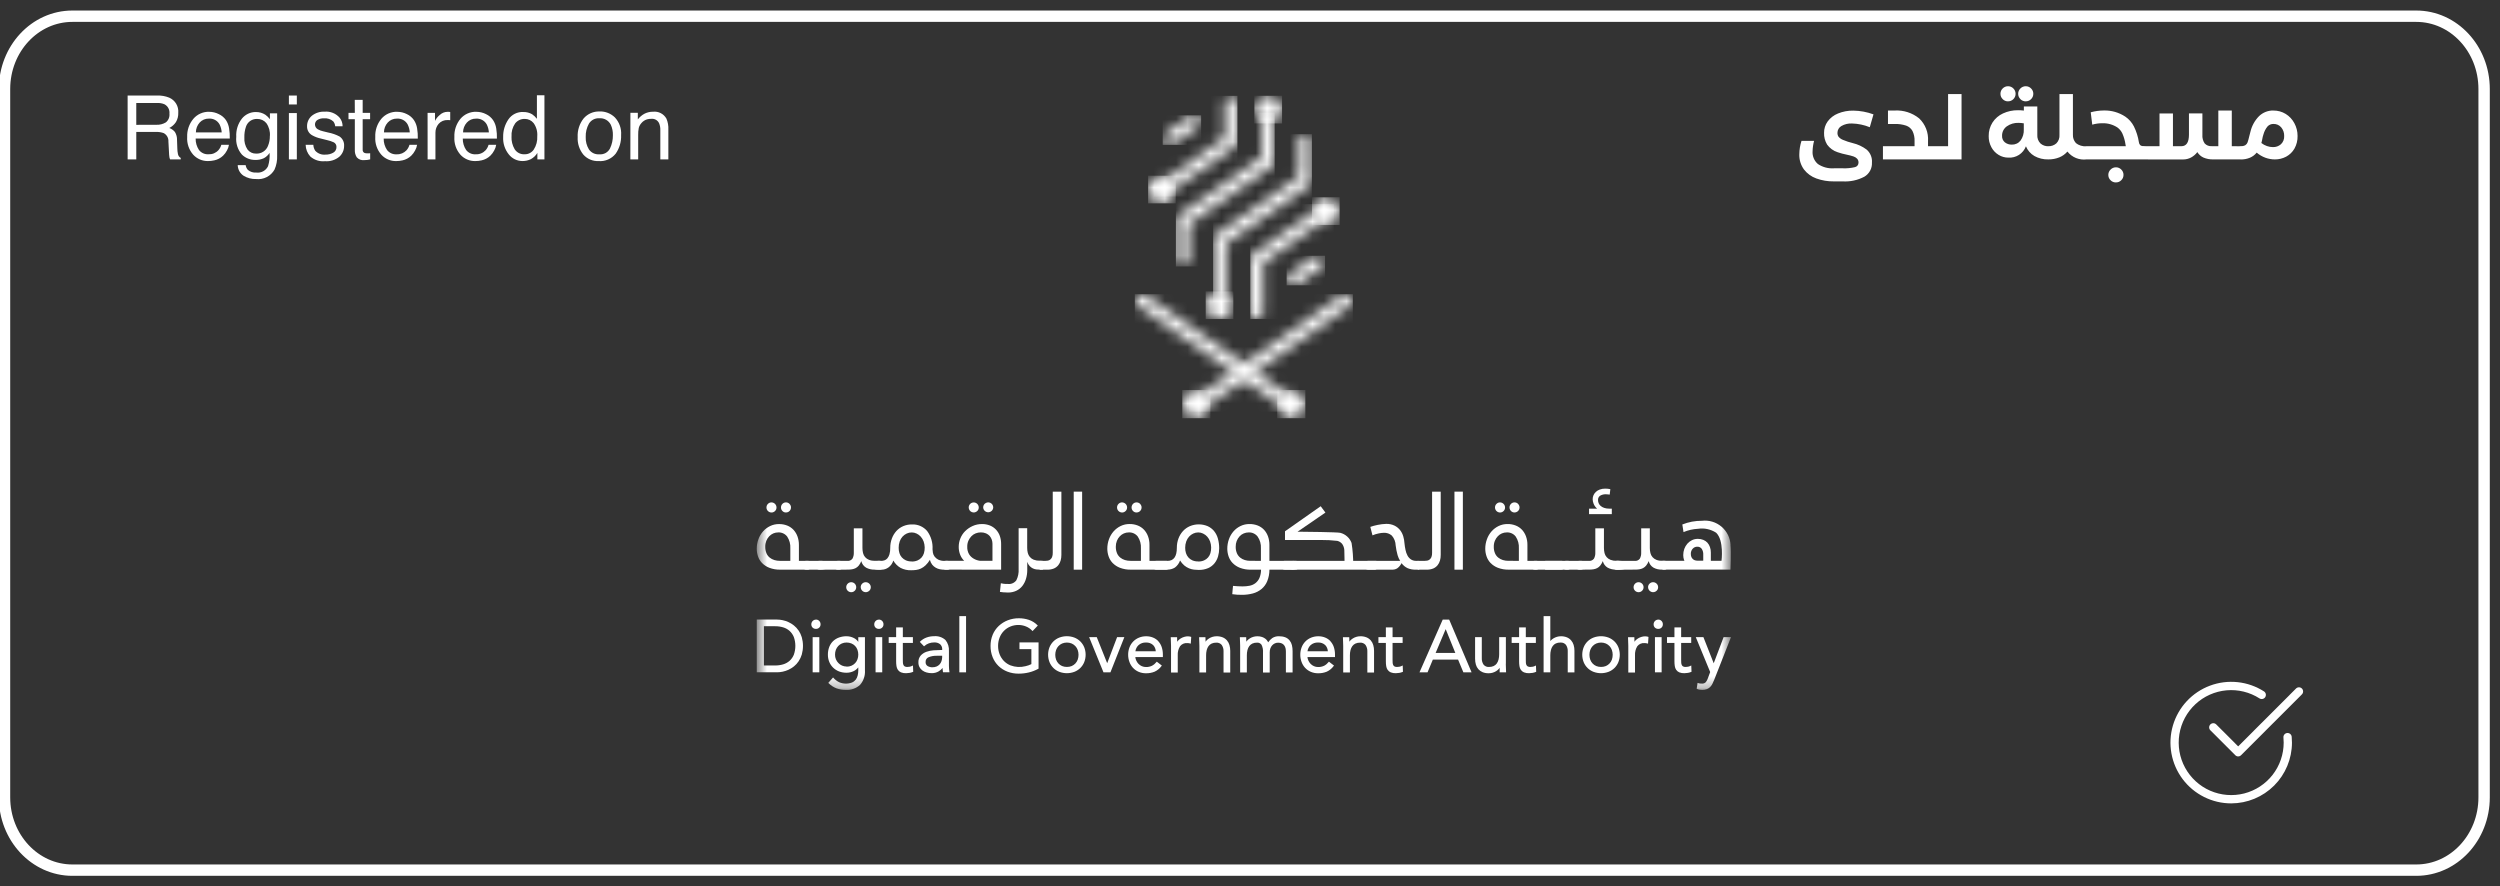<svg width="220" height="78" viewBox="0 0 220 78" fill="none" xmlns="http://www.w3.org/2000/svg">
<rect x="0" y="0" width="220" height="78" fill="#333333" stroke="none"/>
<path d="M212.629 1.427H6.371C3.072 1.427 0.398 4.294 0.398 7.832V70.169C0.398 73.706 3.072 76.573 6.371 76.573H212.629C215.928 76.573 218.602 73.706 218.602 70.169V7.832C218.602 4.294 215.928 1.427 212.629 1.427Z" stroke="white"/>
<path d="M159.64 12.397C159.559 12.696 159.514 13.004 159.507 13.313C159.492 13.523 159.527 13.734 159.608 13.928C159.689 14.123 159.814 14.296 159.973 14.433C160.392 14.714 160.892 14.847 161.395 14.81H162.171C162.527 14.825 162.884 14.791 163.231 14.709C163.322 14.69 163.404 14.64 163.462 14.567C163.52 14.494 163.551 14.403 163.549 14.31C163.552 14.246 163.543 14.183 163.521 14.123C163.499 14.063 163.466 14.008 163.423 13.961C163.333 13.871 163.224 13.804 163.104 13.765C162.921 13.706 162.735 13.657 162.547 13.619C162.262 13.563 161.982 13.488 161.708 13.395C161.338 13.276 161.015 13.041 160.787 12.726C160.598 12.415 160.504 12.055 160.517 11.691C160.512 11.33 160.624 10.976 160.836 10.684C161.068 10.371 161.383 10.13 161.745 9.986C162.171 9.812 162.628 9.727 163.088 9.735C163.695 9.743 164.297 9.854 164.866 10.064L164.541 11.196C164.042 10.992 163.511 10.88 162.973 10.867C162.647 10.85 162.324 10.928 162.041 11.091C161.935 11.151 161.848 11.238 161.787 11.344C161.726 11.449 161.695 11.569 161.696 11.69C161.691 11.814 161.726 11.936 161.795 12.038C161.9 12.159 162.033 12.252 162.182 12.309C162.462 12.428 162.752 12.523 163.047 12.594C163.487 12.698 163.901 12.891 164.262 13.162C164.425 13.303 164.552 13.48 164.634 13.68C164.715 13.879 164.749 14.095 164.732 14.309C164.744 14.558 164.688 14.805 164.57 15.024C164.451 15.243 164.275 15.426 164.06 15.552C163.477 15.859 162.822 16.001 162.164 15.963H161.389C160.862 15.971 160.339 15.884 159.843 15.706C159.408 15.552 159.027 15.276 158.746 14.91C158.465 14.52 158.321 14.047 158.339 13.566C158.344 13.169 158.409 12.774 158.532 12.396L159.64 12.397ZM170.453 12.867V14.027H165.699V12.867H168.481V12.419C168.495 12.11 168.432 11.802 168.298 11.524C168.175 11.305 167.977 11.138 167.74 11.054C167.409 10.946 167.062 10.897 166.714 10.91H166.142V9.725H166.73C167.509 9.681 168.277 9.927 168.885 10.417C169.154 10.673 169.364 10.985 169.499 11.332C169.634 11.678 169.691 12.05 169.666 12.421V12.868L170.453 12.867ZM171.432 8.277H172.616V14.027H170.453C170.288 14.032 170.127 13.973 170.005 13.862C169.948 13.809 169.903 13.745 169.872 13.674C169.842 13.602 169.827 13.525 169.829 13.447C169.827 13.369 169.842 13.292 169.872 13.22C169.903 13.149 169.948 13.085 170.005 13.032C170.127 12.921 170.288 12.862 170.453 12.867H171.432V8.277ZM176.706 8.92C176.618 8.921 176.531 8.904 176.451 8.87C176.37 8.837 176.297 8.787 176.236 8.724C176.173 8.663 176.123 8.59 176.089 8.509C176.056 8.428 176.039 8.341 176.04 8.254C176.039 8.166 176.056 8.08 176.089 7.999C176.123 7.918 176.173 7.845 176.236 7.784C176.297 7.721 176.37 7.671 176.451 7.638C176.531 7.604 176.618 7.587 176.706 7.588C176.793 7.587 176.88 7.604 176.961 7.638C177.042 7.671 177.115 7.721 177.176 7.784C177.239 7.845 177.289 7.918 177.322 7.999C177.356 8.08 177.373 8.166 177.372 8.254C177.373 8.341 177.356 8.428 177.322 8.509C177.289 8.59 177.239 8.663 177.176 8.724C177.115 8.786 177.042 8.836 176.961 8.869C176.88 8.902 176.793 8.919 176.706 8.917V8.92ZM178.265 8.92C178.178 8.921 178.091 8.904 178.01 8.87C177.929 8.837 177.856 8.787 177.795 8.724C177.732 8.663 177.682 8.59 177.649 8.509C177.615 8.428 177.598 8.341 177.599 8.254C177.598 8.166 177.615 8.08 177.649 7.999C177.682 7.918 177.732 7.845 177.795 7.784C177.856 7.721 177.929 7.671 178.01 7.638C178.091 7.604 178.178 7.587 178.265 7.588C178.353 7.587 178.44 7.604 178.52 7.638C178.601 7.671 178.674 7.721 178.735 7.784C178.798 7.845 178.848 7.918 178.882 7.999C178.915 8.08 178.932 8.166 178.931 8.254C178.932 8.341 178.915 8.428 178.882 8.509C178.848 8.59 178.798 8.663 178.735 8.724C178.674 8.786 178.601 8.836 178.52 8.869C178.439 8.902 178.353 8.919 178.265 8.917V8.92ZM179.284 11.866C179.273 12.004 179.292 12.142 179.339 12.272C179.386 12.401 179.46 12.52 179.556 12.619C179.748 12.79 180 12.88 180.258 12.87V14.027C179.828 14.041 179.402 13.938 179.026 13.729C178.691 13.534 178.429 13.234 178.282 12.875C178.164 13.186 177.95 13.45 177.671 13.63C177.391 13.809 177.062 13.893 176.731 13.871C176.431 13.871 176.136 13.789 175.881 13.632C175.612 13.469 175.392 13.237 175.244 12.96C175.082 12.659 174.999 12.32 175.005 11.978C174.997 11.554 175.114 11.137 175.341 10.779C175.565 10.432 175.885 10.155 176.261 9.983C176.677 9.79 177.131 9.694 177.59 9.7C177.76 9.699 177.931 9.709 178.1 9.731V9.37H179.283L179.284 11.866ZM177.044 12.726C177.191 12.731 177.337 12.701 177.47 12.638C177.603 12.576 177.719 12.482 177.809 12.366C178.013 12.081 178.113 11.736 178.094 11.386V10.853C177.944 10.828 177.792 10.815 177.639 10.812C177.266 10.797 176.898 10.905 176.594 11.121C176.462 11.216 176.356 11.341 176.284 11.486C176.212 11.632 176.177 11.793 176.182 11.955C176.176 12.062 176.194 12.169 176.236 12.268C176.279 12.366 176.343 12.454 176.425 12.523C176.603 12.663 176.824 12.735 177.05 12.726H177.044ZM182.662 12.579C182.93 12.798 183.273 12.902 183.618 12.87V14.027C183.301 14.067 182.98 14.025 182.684 13.904C182.389 13.783 182.13 13.588 181.933 13.337C181.74 13.56 181.497 13.735 181.224 13.847C180.916 13.971 180.586 14.032 180.254 14.027C180.089 14.032 179.928 13.973 179.806 13.862C179.749 13.809 179.703 13.745 179.673 13.674C179.643 13.602 179.628 13.525 179.63 13.447C179.628 13.369 179.643 13.292 179.673 13.22C179.703 13.149 179.749 13.085 179.806 13.032C179.928 12.921 180.089 12.862 180.254 12.867C180.512 12.877 180.765 12.788 180.959 12.616C181.056 12.518 181.13 12.4 181.178 12.27C181.225 12.14 181.244 12.002 181.233 11.864V8.275H182.417V11.864C182.405 12.123 182.495 12.377 182.667 12.571L182.662 12.579ZM189.057 12.87V14.027H183.626C183.538 14.032 183.449 14.02 183.366 13.99C183.282 13.961 183.206 13.915 183.14 13.855C183.085 13.802 183.041 13.738 183.011 13.667C182.982 13.596 182.967 13.52 182.968 13.443C182.968 13.368 182.983 13.293 183.013 13.224C183.042 13.154 183.085 13.091 183.14 13.039C183.205 12.979 183.282 12.933 183.365 12.904C183.448 12.874 183.537 12.862 183.625 12.867H187.074C187.068 12.847 187.063 12.823 187.058 12.796C187.052 12.77 187.047 12.739 187.042 12.702C186.995 12.377 186.905 12.059 186.773 11.758C186.676 11.544 186.526 11.359 186.337 11.22C185.939 10.959 185.47 10.828 184.994 10.845C184.697 10.845 184.402 10.887 184.118 10.97L183.984 9.881C184.364 9.777 184.757 9.724 185.151 9.722C185.816 9.708 186.469 9.897 187.024 10.262C187.346 10.481 187.607 10.777 187.784 11.124C188 11.562 188.148 12.031 188.222 12.514C188.232 12.604 188.269 12.69 188.327 12.76C188.379 12.811 188.447 12.843 188.52 12.851C188.637 12.863 188.755 12.868 188.874 12.866H189.061L189.057 12.87ZM186.197 16.055C186.109 16.056 186.023 16.04 185.942 16.006C185.861 15.972 185.788 15.922 185.727 15.859C185.664 15.798 185.614 15.725 185.58 15.645C185.547 15.564 185.53 15.477 185.531 15.389C185.531 15.301 185.548 15.214 185.583 15.133C185.618 15.053 185.669 14.98 185.733 14.919C185.793 14.857 185.866 14.807 185.947 14.773C186.028 14.739 186.115 14.722 186.203 14.724C186.29 14.722 186.377 14.739 186.458 14.773C186.539 14.807 186.612 14.857 186.672 14.919C186.735 14.98 186.785 15.053 186.819 15.134C186.853 15.215 186.869 15.302 186.868 15.389C186.869 15.477 186.853 15.564 186.819 15.645C186.785 15.725 186.735 15.798 186.672 15.859C186.611 15.922 186.538 15.971 186.457 16.005C186.377 16.038 186.29 16.054 186.203 16.053L186.197 16.055ZM197.205 12.87V14.027H194.776C194.478 14.037 194.181 13.983 193.907 13.867C193.682 13.765 193.493 13.597 193.366 13.385C193.217 13.583 193.027 13.746 192.808 13.863C192.596 13.974 192.36 14.032 192.12 14.032H189.057C188.893 14.037 188.732 13.977 188.61 13.867C188.551 13.813 188.505 13.748 188.475 13.675C188.444 13.601 188.43 13.522 188.433 13.443C188.431 13.365 188.446 13.288 188.476 13.216C188.507 13.145 188.552 13.081 188.61 13.028C188.733 12.919 188.893 12.861 189.057 12.867H190.037V9.984H191.22V12.867H191.957C192.401 12.867 192.625 12.531 192.628 11.86V9.979H193.811V11.86C193.789 12.128 193.859 12.396 194.01 12.62C194.087 12.704 194.183 12.77 194.289 12.812C194.396 12.854 194.511 12.872 194.625 12.863H195.213V9.725H196.397V12.867L197.205 12.87ZM200.057 9.728C200.44 9.723 200.816 9.826 201.142 10.026C201.463 10.224 201.725 10.504 201.902 10.837C202.091 11.184 202.188 11.573 202.186 11.967C202.196 12.355 202.101 12.738 201.912 13.077C201.74 13.377 201.487 13.622 201.183 13.786C200.877 13.948 200.534 14.032 200.187 14.028C199.903 14.028 199.621 13.977 199.354 13.88C199.075 13.777 198.815 13.625 198.589 13.43C198.432 13.626 198.228 13.78 197.997 13.878C197.749 13.982 197.482 14.034 197.213 14.032C197.131 14.034 197.049 14.02 196.972 13.991C196.895 13.961 196.825 13.916 196.765 13.86C196.707 13.806 196.661 13.74 196.63 13.668C196.599 13.595 196.584 13.516 196.585 13.437C196.581 13.359 196.595 13.281 196.624 13.209C196.654 13.136 196.7 13.072 196.758 13.019C196.883 12.91 197.046 12.853 197.212 12.86C197.346 12.869 197.478 12.838 197.594 12.772C197.683 12.712 197.751 12.626 197.787 12.526C197.842 12.366 197.887 12.204 197.923 12.04C197.976 11.816 198.014 11.67 198.036 11.601C198.157 11.08 198.42 10.602 198.795 10.221C198.963 10.059 199.162 9.932 199.379 9.846C199.597 9.761 199.829 9.72 200.062 9.725L200.057 9.728ZM200.008 12.945C200.271 12.956 200.528 12.865 200.725 12.691C200.822 12.598 200.897 12.485 200.946 12.36C200.995 12.234 201.015 12.1 201.007 11.966C201.016 11.691 200.924 11.422 200.748 11.21C200.665 11.111 200.56 11.033 200.442 10.98C200.324 10.928 200.196 10.903 200.066 10.907C199.969 10.904 199.872 10.921 199.782 10.959C199.693 10.996 199.612 11.052 199.546 11.123C199.381 11.325 199.26 11.558 199.189 11.808C199.135 11.964 199.096 12.123 199.071 12.286C199.059 12.328 199.05 12.371 199.044 12.415C199.034 12.472 199.019 12.529 199 12.584C199.148 12.702 199.315 12.794 199.494 12.854C199.659 12.913 199.833 12.943 200.008 12.945Z" fill="white"/>
<path d="M13.752 10.981C14.049 10.997 14.345 10.922 14.599 10.767C14.711 10.675 14.798 10.556 14.853 10.421C14.907 10.286 14.927 10.139 14.911 9.995C14.928 9.831 14.896 9.665 14.818 9.519C14.74 9.374 14.62 9.254 14.475 9.177C14.278 9.093 14.065 9.055 13.851 9.065H11.992V10.986L13.752 10.981ZM11.231 8.406H13.831C14.194 8.394 14.555 8.457 14.891 8.593C15.146 8.703 15.36 8.891 15.503 9.129C15.646 9.367 15.71 9.644 15.688 9.921C15.7 10.21 15.628 10.497 15.48 10.747C15.334 10.967 15.133 11.145 14.897 11.263C15.091 11.333 15.262 11.454 15.393 11.614C15.523 11.826 15.588 12.072 15.578 12.321L15.605 13.074C15.607 13.235 15.625 13.395 15.659 13.552C15.67 13.625 15.698 13.694 15.741 13.754C15.783 13.814 15.839 13.863 15.904 13.897V14.026H14.971C14.942 13.967 14.921 13.904 14.909 13.839C14.887 13.691 14.875 13.541 14.871 13.391L14.82 12.455C14.83 12.305 14.796 12.156 14.724 12.025C14.651 11.895 14.543 11.787 14.411 11.716C14.192 11.635 13.959 11.6 13.726 11.613H11.993V14.026H11.232L11.231 8.406ZM18.413 9.84C18.706 9.84 18.996 9.911 19.258 10.044C19.509 10.16 19.725 10.341 19.884 10.568C20.026 10.786 20.12 11.033 20.159 11.291C20.208 11.589 20.229 11.891 20.22 12.194H17.217C17.21 12.549 17.312 12.899 17.508 13.195C17.607 13.324 17.736 13.426 17.884 13.492C18.032 13.558 18.194 13.587 18.356 13.576C18.517 13.583 18.677 13.555 18.826 13.494C18.975 13.432 19.108 13.339 19.217 13.22C19.339 13.083 19.428 12.919 19.477 12.742H20.148C20.121 12.919 20.061 13.09 19.97 13.245C19.883 13.413 19.77 13.566 19.634 13.698C19.419 13.905 19.15 14.049 18.858 14.111C18.675 14.154 18.488 14.174 18.3 14.173C18.057 14.176 17.816 14.129 17.592 14.033C17.369 13.937 17.168 13.794 17.003 13.615C16.627 13.186 16.436 12.625 16.471 12.056C16.448 11.473 16.642 10.901 17.017 10.454C17.189 10.253 17.403 10.093 17.645 9.987C17.887 9.88 18.149 9.829 18.413 9.837L18.413 9.84ZM19.509 11.65C19.495 11.4 19.429 11.156 19.314 10.933C19.22 10.77 19.081 10.637 18.914 10.549C18.747 10.461 18.558 10.423 18.37 10.438C18.221 10.435 18.073 10.464 17.935 10.523C17.798 10.582 17.675 10.669 17.574 10.78C17.358 11.019 17.238 11.329 17.238 11.651L19.509 11.65ZM22.512 9.859C22.81 9.853 23.103 9.936 23.353 10.098C23.505 10.207 23.639 10.339 23.752 10.489V9.973H24.389V13.691C24.408 14.113 24.329 14.535 24.159 14.922C24.001 15.205 23.764 15.434 23.476 15.583C23.188 15.731 22.863 15.791 22.541 15.756C22.148 15.77 21.76 15.666 21.426 15.46C21.274 15.356 21.148 15.218 21.06 15.057C20.972 14.895 20.923 14.715 20.919 14.531H21.618C21.64 14.69 21.709 14.838 21.817 14.955C22.022 15.125 22.286 15.208 22.551 15.185C22.761 15.212 22.973 15.173 23.159 15.073C23.345 14.973 23.494 14.817 23.587 14.627C23.705 14.248 23.751 13.85 23.721 13.454C23.598 13.649 23.427 13.809 23.224 13.92C22.984 14.032 22.72 14.085 22.455 14.074C22.02 14.078 21.601 13.91 21.29 13.606C21.104 13.392 20.964 13.143 20.879 12.873C20.793 12.604 20.763 12.32 20.791 12.038C20.756 11.459 20.934 10.887 21.293 10.431C21.44 10.251 21.625 10.106 21.836 10.007C22.046 9.907 22.276 9.857 22.508 9.858L22.512 9.859ZM23.751 11.963C23.782 11.561 23.671 11.162 23.437 10.834C23.34 10.717 23.219 10.623 23.081 10.559C22.943 10.496 22.792 10.464 22.641 10.467C22.423 10.455 22.207 10.515 22.027 10.638C21.847 10.761 21.712 10.941 21.645 11.148C21.54 11.455 21.493 11.779 21.504 12.104C21.478 12.475 21.575 12.845 21.78 13.156C21.868 13.272 21.983 13.366 22.114 13.429C22.246 13.492 22.39 13.522 22.536 13.517C22.759 13.529 22.98 13.47 23.167 13.35C23.354 13.229 23.499 13.053 23.58 12.845C23.697 12.565 23.754 12.263 23.747 11.96L23.751 11.963ZM25.423 9.948H26.122V14.025H25.423V9.948ZM25.423 8.407H26.122V9.191H25.423V8.407ZM27.573 12.742C27.58 12.931 27.64 13.114 27.745 13.27C27.86 13.392 28.001 13.486 28.157 13.544C28.314 13.603 28.482 13.624 28.648 13.606C28.883 13.611 29.114 13.554 29.32 13.44C29.412 13.39 29.488 13.315 29.539 13.224C29.59 13.133 29.614 13.029 29.609 12.925C29.611 12.843 29.59 12.763 29.549 12.693C29.508 12.622 29.448 12.565 29.376 12.527C29.188 12.44 28.991 12.374 28.788 12.331L28.241 12.194C27.97 12.137 27.709 12.039 27.468 11.903C27.331 11.827 27.216 11.715 27.138 11.579C27.059 11.443 27.018 11.288 27.021 11.13C27.015 10.952 27.049 10.775 27.122 10.612C27.195 10.449 27.303 10.304 27.439 10.189C27.758 9.936 28.157 9.807 28.564 9.827C28.814 9.804 29.065 9.841 29.298 9.936C29.53 10.03 29.736 10.179 29.899 10.37C30.064 10.582 30.152 10.844 30.148 11.112H29.497C29.485 10.958 29.427 10.81 29.332 10.688C29.223 10.586 29.092 10.51 28.951 10.463C28.809 10.416 28.658 10.399 28.51 10.415C28.302 10.401 28.095 10.453 27.919 10.564C27.855 10.608 27.804 10.667 27.769 10.736C27.734 10.805 27.717 10.881 27.718 10.959C27.719 11.046 27.744 11.132 27.79 11.207C27.837 11.282 27.902 11.343 27.98 11.383C28.12 11.461 28.271 11.518 28.428 11.551L28.883 11.663C29.232 11.729 29.569 11.847 29.883 12.013C30.016 12.104 30.123 12.229 30.193 12.375C30.263 12.521 30.293 12.682 30.281 12.844C30.282 13.021 30.246 13.197 30.174 13.36C30.103 13.523 29.998 13.668 29.866 13.788C29.512 14.08 29.059 14.223 28.601 14.186C28.368 14.21 28.133 14.185 27.91 14.114C27.686 14.042 27.48 13.925 27.305 13.77C27.049 13.488 26.904 13.123 26.897 12.742H27.573ZM31.219 8.787H31.915V9.93H32.569V10.488H31.915V13.165C31.908 13.222 31.919 13.28 31.945 13.331C31.97 13.382 32.011 13.424 32.061 13.452C32.146 13.486 32.237 13.5 32.328 13.494H32.441C32.486 13.493 32.531 13.49 32.575 13.484V14.025C32.495 14.048 32.412 14.065 32.329 14.075C32.237 14.085 32.144 14.091 32.051 14.091C31.93 14.106 31.808 14.091 31.694 14.049C31.58 14.006 31.478 13.936 31.397 13.845C31.275 13.654 31.215 13.43 31.225 13.203V10.488H30.668V9.93H31.225L31.219 8.787ZM34.962 9.839C35.256 9.84 35.545 9.91 35.807 10.043C36.058 10.161 36.273 10.344 36.43 10.573C36.573 10.792 36.667 11.038 36.706 11.296C36.755 11.595 36.775 11.897 36.767 12.199H33.764C33.758 12.555 33.861 12.904 34.059 13.2C34.159 13.329 34.289 13.431 34.438 13.497C34.587 13.563 34.749 13.591 34.912 13.579C35.072 13.586 35.233 13.557 35.382 13.496C35.53 13.434 35.664 13.341 35.773 13.223C35.895 13.085 35.983 12.922 36.032 12.745H36.704C36.676 12.922 36.616 13.092 36.526 13.247C36.439 13.415 36.325 13.568 36.19 13.7C35.975 13.908 35.706 14.051 35.413 14.114C35.231 14.156 35.044 14.177 34.856 14.175C34.613 14.179 34.371 14.131 34.148 14.035C33.924 13.939 33.723 13.797 33.559 13.617C33.181 13.188 32.989 12.627 33.024 12.056C32.997 11.474 33.188 10.902 33.559 10.453C33.732 10.251 33.948 10.091 34.191 9.984C34.435 9.878 34.699 9.827 34.964 9.836L34.962 9.839ZM36.06 11.652C36.046 11.402 35.98 11.158 35.865 10.935C35.771 10.772 35.632 10.638 35.465 10.55C35.297 10.462 35.109 10.424 34.92 10.438C34.771 10.435 34.623 10.464 34.485 10.524C34.348 10.582 34.225 10.67 34.124 10.781C33.908 11.019 33.788 11.33 33.788 11.652H36.06ZM37.627 9.93H38.28V10.638C38.376 10.445 38.512 10.274 38.678 10.136C38.868 9.946 39.126 9.84 39.395 9.839H39.46L39.619 9.855V10.581C39.582 10.574 39.544 10.568 39.507 10.565H39.395C39.245 10.557 39.095 10.583 38.957 10.641C38.819 10.699 38.696 10.788 38.598 10.901C38.415 11.116 38.316 11.39 38.319 11.672V14.026H37.63L37.627 9.93ZM41.924 9.839C42.218 9.84 42.507 9.91 42.769 10.043C43.02 10.161 43.235 10.344 43.392 10.573C43.535 10.792 43.629 11.038 43.668 11.296C43.717 11.595 43.737 11.897 43.728 12.199H40.725C40.719 12.555 40.822 12.904 41.02 13.2C41.12 13.329 41.25 13.43 41.399 13.496C41.548 13.562 41.711 13.59 41.873 13.578C42.033 13.585 42.194 13.557 42.343 13.495C42.491 13.434 42.625 13.34 42.734 13.222C42.856 13.084 42.944 12.921 42.993 12.744H43.665C43.638 12.921 43.577 13.092 43.487 13.246C43.4 13.414 43.286 13.567 43.151 13.7C42.936 13.907 42.667 14.05 42.374 14.113C42.192 14.155 42.005 14.176 41.817 14.174C41.574 14.178 41.332 14.13 41.109 14.034C40.885 13.938 40.684 13.796 40.52 13.617C40.142 13.187 39.95 12.626 39.985 12.055C39.959 11.473 40.15 10.901 40.521 10.452C40.694 10.25 40.91 10.09 41.154 9.984C41.397 9.877 41.661 9.827 41.927 9.836L41.924 9.839ZM43.021 11.652C43.007 11.402 42.941 11.158 42.826 10.935C42.731 10.772 42.593 10.639 42.425 10.551C42.258 10.464 42.07 10.425 41.882 10.44C41.732 10.437 41.584 10.466 41.446 10.525C41.309 10.584 41.186 10.672 41.085 10.783C40.868 11.021 40.748 11.331 40.748 11.653L43.021 11.652ZM45.012 12.027C44.997 12.413 45.093 12.795 45.288 13.129C45.383 13.277 45.516 13.397 45.673 13.476C45.831 13.554 46.007 13.589 46.183 13.576C46.337 13.577 46.49 13.541 46.627 13.469C46.764 13.397 46.882 13.293 46.969 13.165C47.196 12.816 47.304 12.402 47.279 11.986C47.311 11.577 47.198 11.17 46.96 10.836C46.866 10.718 46.747 10.624 46.611 10.559C46.475 10.495 46.327 10.462 46.176 10.463C46.014 10.459 45.853 10.493 45.707 10.562C45.56 10.631 45.432 10.733 45.332 10.861C45.098 11.202 44.986 11.612 45.016 12.025L45.012 12.027ZM46.047 9.858C46.322 9.849 46.594 9.918 46.831 10.057C46.99 10.167 47.131 10.302 47.248 10.455V8.385H47.91V14.026H47.289V13.457C47.152 13.687 46.955 13.876 46.719 14.004C46.485 14.119 46.227 14.177 45.966 14.172C45.738 14.17 45.512 14.118 45.307 14.018C45.102 13.918 44.921 13.773 44.779 13.594C44.429 13.162 44.25 12.617 44.278 12.062C44.265 11.51 44.425 10.969 44.735 10.512C44.879 10.299 45.076 10.126 45.307 10.011C45.538 9.896 45.794 9.842 46.052 9.856L46.047 9.858ZM52.741 13.579C52.931 13.597 53.122 13.558 53.29 13.466C53.457 13.374 53.593 13.234 53.68 13.063C53.852 12.704 53.939 12.309 53.934 11.91C53.946 11.589 53.883 11.269 53.75 10.977C53.657 10.793 53.512 10.64 53.333 10.539C53.153 10.437 52.948 10.392 52.742 10.408C52.56 10.395 52.378 10.433 52.216 10.517C52.054 10.602 51.918 10.729 51.824 10.886C51.625 11.243 51.528 11.648 51.543 12.056C51.527 12.439 51.625 12.819 51.825 13.146C51.926 13.293 52.064 13.41 52.224 13.486C52.385 13.562 52.563 13.594 52.741 13.579ZM52.768 9.806C53.016 9.8 53.262 9.843 53.493 9.934C53.724 10.025 53.934 10.161 54.111 10.334C54.304 10.542 54.453 10.787 54.547 11.054C54.641 11.321 54.679 11.605 54.658 11.888C54.682 12.473 54.513 13.05 54.176 13.529C53.998 13.751 53.768 13.926 53.506 14.038C53.245 14.151 52.96 14.198 52.676 14.175C52.424 14.186 52.172 14.141 51.939 14.042C51.706 13.943 51.499 13.793 51.332 13.603C50.983 13.17 50.806 12.623 50.835 12.068C50.804 11.474 50.99 10.889 51.359 10.422C51.532 10.221 51.749 10.061 51.993 9.955C52.237 9.849 52.501 9.799 52.767 9.81L52.768 9.806ZM55.475 9.925H56.129V10.507C56.294 10.291 56.504 10.115 56.745 9.991C56.971 9.883 57.218 9.829 57.468 9.832C57.703 9.805 57.94 9.849 58.15 9.958C58.359 10.066 58.532 10.235 58.647 10.442C58.774 10.743 58.832 11.07 58.815 11.397V14.025H58.109V11.444C58.117 11.236 58.078 11.03 57.997 10.839C57.938 10.715 57.843 10.611 57.724 10.543C57.605 10.474 57.468 10.444 57.331 10.456C57.197 10.453 57.062 10.469 56.933 10.505C56.738 10.566 56.565 10.683 56.436 10.841C56.329 10.961 56.252 11.105 56.212 11.26C56.172 11.464 56.155 11.671 56.16 11.878V14.028H55.472L55.475 9.925Z" fill="white"/>
<path d="M196.351 70.698C195.52 70.699 194.7 70.505 193.957 70.133C193.213 69.762 192.567 69.222 192.069 68.557C191.57 67.892 191.234 67.12 191.086 66.302C190.937 65.484 190.982 64.643 191.216 63.845C191.449 63.048 191.866 62.316 192.432 61.707C192.998 61.098 193.697 60.63 194.476 60.339C195.254 60.048 196.09 59.942 196.917 60.03C197.743 60.118 198.537 60.398 199.237 60.846C199.316 60.9 199.371 60.983 199.39 61.077C199.409 61.171 199.391 61.268 199.339 61.349C199.287 61.429 199.205 61.486 199.112 61.507C199.018 61.528 198.92 61.512 198.839 61.461C197.975 60.907 196.952 60.657 195.93 60.749C194.908 60.841 193.946 61.27 193.196 61.97C192.445 62.669 191.949 63.599 191.785 64.612C191.621 65.624 191.799 66.663 192.291 67.563C192.783 68.464 193.561 69.175 194.501 69.584C195.442 69.993 196.492 70.078 197.486 69.825C198.481 69.571 199.362 68.993 199.992 68.183C200.621 67.373 200.963 66.377 200.964 65.351C200.964 65.199 200.956 65.047 200.942 64.903C200.933 64.807 200.962 64.711 201.023 64.636C201.085 64.561 201.173 64.514 201.27 64.505C201.366 64.495 201.462 64.525 201.537 64.586C201.612 64.647 201.659 64.736 201.668 64.832C201.685 65.004 201.693 65.178 201.693 65.354C201.69 66.77 201.127 68.127 200.126 69.129C199.124 70.131 197.767 70.695 196.351 70.698Z" fill="white"/>
<path d="M196.958 66.566C196.91 66.566 196.862 66.555 196.818 66.536C196.774 66.517 196.734 66.489 196.701 66.454L194.512 64.265C194.478 64.232 194.451 64.191 194.433 64.147C194.415 64.103 194.405 64.055 194.405 64.007C194.405 63.959 194.415 63.912 194.433 63.868C194.451 63.824 194.478 63.783 194.512 63.749C194.546 63.715 194.586 63.689 194.631 63.67C194.675 63.652 194.722 63.642 194.77 63.642C194.818 63.642 194.866 63.652 194.91 63.67C194.954 63.689 194.994 63.715 195.028 63.749L196.959 65.681L202.051 60.589C202.084 60.556 202.125 60.529 202.169 60.51C202.213 60.492 202.261 60.483 202.309 60.483C202.357 60.483 202.404 60.492 202.448 60.51C202.493 60.529 202.533 60.556 202.567 60.589C202.601 60.623 202.627 60.663 202.646 60.708C202.664 60.752 202.673 60.8 202.673 60.847C202.673 60.895 202.664 60.943 202.646 60.987C202.627 61.031 202.601 61.072 202.567 61.105L197.217 66.455C197.184 66.49 197.143 66.517 197.099 66.537C197.054 66.556 197.006 66.566 196.958 66.566Z" fill="white"/>
<mask id="mask0_1_4404" style="mask-type:luminance" maskUnits="userSpaceOnUse" x="66" y="8" width="87" height="53">
<path d="M152.32 8.43H66.594V60.709H152.32V8.43Z" fill="white"/>
</mask>
<g mask="url(#mask0_1_4404)">
<path d="M124.75 49.356H125.367C125.443 49.356 125.517 49.349 125.591 49.336C125.67 49.322 125.743 49.289 125.805 49.239C125.876 49.182 125.93 49.109 125.965 49.026C126.01 48.902 126.03 48.771 126.024 48.639V43.266H126.783V48.841C126.784 49.007 126.762 49.172 126.717 49.331C126.675 49.481 126.604 49.621 126.506 49.742C126.405 49.865 126.275 49.962 126.129 50.026C125.944 50.101 125.745 50.137 125.546 50.131H124.762L124.75 49.356Z" fill="white"/>
<path d="M91.489 49.356H91.987C92.062 49.356 92.137 49.349 92.211 49.336C92.289 49.322 92.362 49.288 92.424 49.239C92.494 49.182 92.548 49.109 92.583 49.026C92.628 48.902 92.648 48.771 92.642 48.639V43.266H93.402V48.841C93.403 49.007 93.38 49.172 93.335 49.331C93.294 49.481 93.222 49.621 93.125 49.742C93.023 49.865 92.894 49.962 92.748 50.026C92.563 50.101 92.364 50.137 92.165 50.131H91.493L91.489 49.356Z" fill="white"/>
<path d="M71.079 49.354C71.228 49.354 71.302 49.411 71.302 49.523V49.898C71.307 49.929 71.305 49.961 71.296 49.991C71.286 50.02 71.27 50.048 71.248 50.07C71.227 50.093 71.2 50.11 71.171 50.12C71.141 50.13 71.11 50.134 71.079 50.13H68.664C68.335 50.138 68.008 50.082 67.701 49.965C67.46 49.872 67.241 49.729 67.058 49.545C66.898 49.377 66.777 49.176 66.703 48.956C66.632 48.743 66.594 48.52 66.594 48.294C66.592 48.008 66.642 47.724 66.74 47.455C66.831 47.2 66.97 46.965 67.148 46.762C67.322 46.566 67.534 46.406 67.77 46.292C68.014 46.175 68.282 46.115 68.553 46.118C68.802 46.114 69.049 46.16 69.28 46.251C69.488 46.334 69.676 46.462 69.829 46.626C69.983 46.795 70.102 46.992 70.179 47.207C70.264 47.445 70.307 47.698 70.304 47.951V49.358L71.079 49.354ZM69.549 49.354V48.255C69.571 47.89 69.474 47.526 69.273 47.22C69.181 47.098 69.06 47.001 68.921 46.937C68.782 46.873 68.63 46.844 68.477 46.853C68.332 46.853 68.188 46.882 68.055 46.938C67.918 46.997 67.794 47.084 67.692 47.192C67.583 47.308 67.496 47.443 67.436 47.59C67.371 47.755 67.338 47.93 67.341 48.106C67.336 48.304 67.372 48.501 67.446 48.684C67.509 48.834 67.608 48.966 67.734 49.069C67.856 49.167 67.995 49.24 68.145 49.285C68.302 49.332 68.466 49.355 68.631 49.354H69.549ZM67.448 44.66C67.447 44.601 67.457 44.542 67.48 44.487C67.502 44.432 67.536 44.383 67.579 44.341C67.618 44.3 67.665 44.267 67.718 44.244C67.771 44.222 67.827 44.211 67.884 44.211C67.943 44.211 68.001 44.222 68.056 44.245C68.11 44.267 68.159 44.3 68.201 44.342C68.242 44.383 68.275 44.433 68.298 44.487C68.32 44.541 68.332 44.599 68.332 44.658C68.333 44.717 68.322 44.775 68.3 44.829C68.277 44.883 68.244 44.932 68.201 44.972C68.16 45.014 68.11 45.047 68.055 45.069C68.001 45.092 67.942 45.102 67.883 45.101C67.767 45.098 67.657 45.05 67.575 44.968C67.494 44.886 67.448 44.775 67.446 44.659M68.726 44.659C68.725 44.6 68.736 44.541 68.758 44.486C68.78 44.432 68.813 44.382 68.855 44.34C68.895 44.298 68.943 44.265 68.996 44.243C69.049 44.22 69.106 44.209 69.164 44.21C69.223 44.209 69.281 44.22 69.335 44.243C69.389 44.265 69.438 44.299 69.478 44.341C69.541 44.403 69.584 44.482 69.601 44.569C69.619 44.655 69.61 44.745 69.576 44.826C69.543 44.907 69.485 44.977 69.412 45.026C69.338 45.074 69.252 45.1 69.164 45.099C69.106 45.1 69.049 45.089 68.996 45.067C68.943 45.045 68.895 45.012 68.855 44.97C68.813 44.93 68.78 44.881 68.758 44.827C68.736 44.773 68.725 44.715 68.726 44.657" fill="white"/>
<path d="M70.95 50.128C70.8 50.128 70.726 50.069 70.726 49.953V49.578C70.722 49.548 70.725 49.517 70.734 49.488C70.744 49.459 70.76 49.432 70.782 49.41C70.804 49.389 70.83 49.372 70.859 49.363C70.888 49.353 70.919 49.35 70.95 49.354H72.255C72.401 49.354 72.926 49.415 72.926 49.534V49.899C72.926 50.053 72.397 50.13 72.255 50.13L70.95 50.128Z" fill="white"/>
<path d="M72.111 50.128C71.962 50.128 71.887 50.069 71.887 49.953V49.578C71.883 49.548 71.885 49.517 71.895 49.488C71.905 49.459 71.921 49.432 71.943 49.41C71.965 49.389 71.991 49.372 72.02 49.363C72.049 49.353 72.08 49.35 72.111 49.354H73.871C74.021 49.354 74.095 49.414 74.095 49.534V49.899C74.095 50.053 74.021 50.13 73.871 50.13L72.111 50.128Z" fill="white"/>
<path d="M73.728 50.132C73.579 50.132 73.504 50.073 73.504 49.957V49.582C73.5 49.552 73.502 49.52 73.512 49.491C73.522 49.462 73.538 49.435 73.56 49.414C73.582 49.392 73.608 49.376 73.637 49.366C73.667 49.356 73.698 49.354 73.728 49.358H74.548C74.637 49.37 74.727 49.358 74.81 49.323C74.892 49.288 74.963 49.232 75.017 49.16C75.103 48.996 75.144 48.813 75.135 48.628V46.491H75.895V48.222C75.894 48.373 75.912 48.523 75.947 48.669C75.978 48.801 76.041 48.923 76.129 49.026C76.223 49.132 76.34 49.213 76.471 49.265C76.635 49.328 76.809 49.357 76.984 49.353H77.42C77.569 49.353 77.644 49.409 77.644 49.522V49.897C77.649 49.927 77.646 49.959 77.637 49.989C77.627 50.018 77.611 50.045 77.589 50.068C77.568 50.09 77.541 50.108 77.512 50.118C77.482 50.129 77.451 50.132 77.42 50.128H76.956C76.7 50.135 76.447 50.076 76.222 49.956C76.115 49.894 76.023 49.81 75.949 49.711C75.876 49.612 75.823 49.499 75.795 49.379C75.739 49.519 75.664 49.651 75.571 49.77C75.496 49.862 75.403 49.938 75.299 49.994C75.197 50.046 75.088 50.081 74.975 50.099C74.856 50.118 74.736 50.127 74.616 50.127L73.728 50.132ZM74.468 51.677C74.467 51.619 74.478 51.561 74.5 51.507C74.522 51.453 74.555 51.404 74.597 51.364C74.637 51.322 74.685 51.289 74.738 51.267C74.791 51.245 74.848 51.234 74.905 51.234C74.963 51.234 75.021 51.245 75.075 51.267C75.129 51.289 75.177 51.322 75.219 51.363C75.26 51.404 75.292 51.453 75.314 51.507C75.336 51.561 75.347 51.618 75.347 51.676C75.348 51.734 75.337 51.791 75.314 51.844C75.292 51.897 75.26 51.945 75.218 51.985C75.177 52.026 75.129 52.059 75.075 52.082C75.021 52.104 74.963 52.115 74.904 52.114C74.789 52.113 74.678 52.067 74.596 51.985C74.514 51.904 74.468 51.793 74.468 51.677ZM75.742 51.677C75.741 51.619 75.752 51.561 75.774 51.507C75.796 51.453 75.829 51.404 75.871 51.364C75.911 51.322 75.959 51.289 76.012 51.267C76.065 51.245 76.122 51.234 76.179 51.234C76.238 51.233 76.297 51.244 76.352 51.266C76.407 51.288 76.456 51.322 76.498 51.364C76.54 51.404 76.574 51.453 76.596 51.507C76.619 51.561 76.63 51.619 76.629 51.677C76.629 51.735 76.618 51.792 76.596 51.845C76.573 51.898 76.54 51.946 76.498 51.985C76.436 52.047 76.358 52.089 76.273 52.105C76.188 52.123 76.1 52.114 76.019 52.081C75.939 52.048 75.87 51.992 75.821 51.921C75.773 51.849 75.746 51.764 75.745 51.677" fill="white"/>
<path d="M77.279 50.132C77.131 50.132 76.832 50.073 76.832 49.957V49.582C76.832 49.431 77.129 49.358 77.279 49.358H77.525C77.627 49.358 77.728 49.343 77.825 49.312C77.927 49.279 78.016 49.219 78.085 49.138C78.17 49.034 78.233 48.915 78.27 48.786C78.323 48.599 78.347 48.404 78.341 48.209C78.339 47.929 78.388 47.65 78.486 47.387C78.574 47.146 78.707 46.924 78.878 46.733C79.045 46.549 79.249 46.403 79.476 46.304C79.718 46.2 79.978 46.147 80.242 46.15C80.495 46.137 80.747 46.182 80.98 46.281C81.213 46.381 81.42 46.533 81.585 46.725C81.93 47.19 82.1 47.763 82.063 48.342C82.065 48.441 82.075 48.538 82.094 48.635C82.116 48.757 82.165 48.871 82.237 48.971C82.324 49.087 82.437 49.182 82.566 49.247C82.751 49.331 82.954 49.37 83.157 49.359H83.389C83.533 49.359 83.605 49.416 83.605 49.529V49.904C83.605 50.059 83.533 50.136 83.389 50.136H83.127C82.99 50.136 82.855 50.124 82.721 50.098C82.589 50.073 82.462 50.026 82.346 49.959C82.226 49.89 82.121 49.8 82.034 49.692C81.937 49.567 81.868 49.422 81.832 49.267C81.725 49.446 81.595 49.609 81.445 49.753C81.326 49.866 81.19 49.96 81.042 50.031C80.909 50.093 80.767 50.135 80.621 50.155C80.475 50.173 80.327 50.183 80.18 50.182C79.859 50.193 79.541 50.122 79.255 49.976C78.987 49.822 78.765 49.599 78.612 49.33C78.542 49.573 78.391 49.786 78.185 49.935C78.012 50.061 77.804 50.131 77.59 50.136L77.279 50.132ZM80.232 49.415C80.407 49.419 80.582 49.386 80.743 49.318C80.88 49.259 81.002 49.17 81.1 49.058C81.194 48.949 81.264 48.821 81.306 48.683C81.405 48.343 81.395 47.981 81.278 47.648C81.221 47.491 81.135 47.347 81.024 47.223C80.921 47.109 80.796 47.016 80.657 46.951C80.525 46.887 80.38 46.854 80.233 46.854C80.08 46.853 79.929 46.886 79.791 46.951C79.65 47.016 79.525 47.109 79.421 47.223C79.31 47.347 79.226 47.491 79.172 47.648C79.111 47.827 79.08 48.016 79.083 48.205C79.081 48.364 79.104 48.523 79.15 48.675C79.192 48.814 79.264 48.942 79.36 49.05C79.459 49.161 79.581 49.249 79.717 49.31C79.88 49.379 80.056 49.412 80.233 49.407" fill="white"/>
<path d="M83.253 50.126C83.104 50.126 83.03 50.068 83.03 49.952V49.577C83.025 49.546 83.028 49.515 83.037 49.486C83.047 49.456 83.063 49.43 83.085 49.408C83.107 49.386 83.133 49.37 83.163 49.36C83.192 49.351 83.223 49.348 83.253 49.353H84.851C84.7 49.208 84.582 49.033 84.504 48.839C84.41 48.61 84.363 48.363 84.368 48.115C84.368 47.861 84.418 47.61 84.514 47.375C84.609 47.137 84.752 46.92 84.935 46.738C85.124 46.552 85.345 46.4 85.587 46.291C85.849 46.172 86.134 46.113 86.422 46.116C86.66 46.113 86.897 46.157 87.118 46.245C87.32 46.327 87.501 46.452 87.65 46.61C87.799 46.771 87.914 46.961 87.986 47.167C88.065 47.401 88.103 47.647 88.099 47.894V50.132L83.253 50.126ZM87.337 49.35V47.846C87.336 47.727 87.316 47.609 87.278 47.496C87.239 47.378 87.177 47.268 87.096 47.173C87.008 47.073 86.899 46.993 86.777 46.939C86.629 46.876 86.47 46.846 86.309 46.85C86.156 46.85 86.004 46.879 85.862 46.935C85.718 46.991 85.589 47.078 85.483 47.189C85.371 47.305 85.282 47.44 85.218 47.587C85.149 47.75 85.115 47.926 85.118 48.103C85.105 48.347 85.166 48.589 85.293 48.797C85.394 48.95 85.531 49.077 85.691 49.166C85.862 49.266 86.052 49.328 86.249 49.351L87.337 49.35ZM85.246 44.656C85.246 44.539 85.293 44.426 85.375 44.343C85.458 44.26 85.571 44.214 85.688 44.214C85.805 44.214 85.918 44.26 86 44.343C86.083 44.426 86.13 44.539 86.13 44.656C86.131 44.714 86.12 44.772 86.098 44.826C86.075 44.88 86.042 44.929 85.999 44.969C85.938 45.031 85.859 45.073 85.773 45.09C85.687 45.107 85.599 45.098 85.518 45.064C85.438 45.031 85.369 44.974 85.32 44.901C85.272 44.828 85.246 44.743 85.246 44.656ZM86.521 44.656C86.52 44.597 86.531 44.538 86.553 44.483C86.576 44.428 86.609 44.379 86.651 44.337C86.713 44.275 86.793 44.233 86.879 44.216C86.965 44.199 87.055 44.208 87.135 44.242C87.216 44.276 87.285 44.334 87.333 44.408C87.381 44.482 87.406 44.568 87.404 44.656C87.399 44.77 87.351 44.877 87.268 44.956C87.186 45.035 87.076 45.079 86.963 45.079C86.849 45.079 86.739 45.035 86.657 44.956C86.574 44.877 86.526 44.77 86.521 44.656Z" fill="white"/>
<path d="M102.623 49.354C102.772 49.354 102.846 49.411 102.846 49.523V49.898C102.851 49.929 102.849 49.961 102.84 49.991C102.83 50.02 102.814 50.048 102.792 50.07C102.771 50.093 102.744 50.11 102.715 50.12C102.685 50.13 102.654 50.134 102.623 50.13H99.517C99.188 50.138 98.861 50.082 98.554 49.965C98.312 49.872 98.093 49.728 97.911 49.544C97.751 49.377 97.629 49.175 97.556 48.955C97.483 48.741 97.445 48.517 97.444 48.291C97.442 48.004 97.492 47.72 97.59 47.451C97.682 47.197 97.82 46.962 97.999 46.758C98.173 46.562 98.384 46.402 98.62 46.288C98.864 46.171 99.132 46.111 99.404 46.114C99.652 46.111 99.899 46.156 100.13 46.247C100.338 46.33 100.526 46.458 100.679 46.622C100.833 46.791 100.952 46.988 101.029 47.203C101.115 47.441 101.157 47.694 101.154 47.947V49.354H102.623ZM100.401 49.354V48.255C100.423 47.89 100.326 47.526 100.125 47.22C100.033 47.098 99.912 47.001 99.773 46.937C99.634 46.873 99.481 46.844 99.329 46.853C99.182 46.852 99.036 46.882 98.901 46.941C98.766 46.999 98.645 47.085 98.544 47.192C98.435 47.308 98.348 47.443 98.288 47.59C98.222 47.755 98.19 47.93 98.192 48.106C98.187 48.304 98.223 48.501 98.297 48.684C98.36 48.834 98.459 48.966 98.585 49.069C98.707 49.167 98.846 49.24 98.996 49.285C99.153 49.332 99.317 49.355 99.482 49.354H100.401ZM98.3 44.66C98.299 44.601 98.309 44.542 98.332 44.487C98.354 44.432 98.388 44.383 98.43 44.341C98.47 44.3 98.517 44.267 98.57 44.244C98.623 44.222 98.679 44.211 98.736 44.211C98.855 44.211 98.969 44.258 99.053 44.342C99.137 44.426 99.184 44.54 99.184 44.658C99.185 44.717 99.174 44.775 99.151 44.829C99.129 44.883 99.096 44.932 99.053 44.972C99.012 45.014 98.962 45.047 98.907 45.069C98.853 45.092 98.794 45.102 98.735 45.101C98.619 45.098 98.509 45.05 98.427 44.968C98.346 44.886 98.3 44.775 98.298 44.659M99.578 44.659C99.577 44.6 99.588 44.541 99.61 44.486C99.632 44.432 99.665 44.382 99.707 44.34C99.747 44.298 99.795 44.265 99.848 44.243C99.901 44.22 99.958 44.209 100.016 44.21C100.075 44.209 100.133 44.22 100.187 44.243C100.241 44.265 100.29 44.299 100.33 44.341C100.393 44.403 100.435 44.482 100.453 44.569C100.47 44.655 100.462 44.745 100.428 44.826C100.394 44.907 100.337 44.977 100.264 45.026C100.19 45.074 100.104 45.1 100.016 45.099C99.959 45.1 99.901 45.089 99.848 45.067C99.795 45.045 99.747 45.012 99.707 44.97C99.665 44.93 99.632 44.881 99.61 44.827C99.588 44.773 99.577 44.715 99.578 44.657" fill="white"/>
<path d="M101.758 50.131C101.609 50.131 101.535 50.073 101.535 49.956V49.581C101.53 49.551 101.533 49.52 101.542 49.49C101.552 49.461 101.568 49.435 101.59 49.413C101.612 49.391 101.638 49.375 101.668 49.365C101.697 49.356 101.728 49.353 101.758 49.358H102.74C103.288 49.358 103.562 48.974 103.562 48.207C103.559 47.923 103.609 47.642 103.709 47.377C103.799 47.137 103.934 46.917 104.107 46.728C104.276 46.545 104.482 46.4 104.711 46.301C104.958 46.198 105.223 46.144 105.491 46.144C105.76 46.144 106.025 46.198 106.272 46.301C106.492 46.401 106.686 46.549 106.84 46.735C106.997 46.93 107.111 47.156 107.176 47.398C107.253 47.678 107.291 47.968 107.288 48.258C107.289 48.494 107.256 48.728 107.191 48.955C107.129 49.177 107.023 49.384 106.88 49.565C106.731 49.75 106.54 49.897 106.322 49.994C106.055 50.107 105.766 50.162 105.475 50.153C105.34 50.153 105.204 50.144 105.07 50.128C104.921 50.11 104.776 50.072 104.637 50.015C104.487 49.953 104.346 49.868 104.221 49.764C104.073 49.637 103.946 49.488 103.846 49.322C103.761 49.568 103.605 49.783 103.398 49.941C103.193 50.071 102.953 50.136 102.71 50.128L101.758 50.131ZM105.452 49.414C105.624 49.417 105.794 49.384 105.952 49.317C106.089 49.258 106.211 49.169 106.309 49.057C106.403 48.948 106.473 48.82 106.515 48.682C106.614 48.343 106.604 47.981 106.487 47.647C106.43 47.491 106.344 47.347 106.233 47.222C106.13 47.108 106.005 47.016 105.866 46.95C105.737 46.888 105.596 46.854 105.453 46.853C105.3 46.852 105.149 46.886 105.011 46.95C104.87 47.015 104.744 47.108 104.641 47.222C104.53 47.346 104.445 47.49 104.389 47.647C104.325 47.826 104.294 48.014 104.296 48.204C104.294 48.364 104.317 48.522 104.365 48.674C104.409 48.812 104.479 48.939 104.573 49.049C104.67 49.16 104.789 49.249 104.924 49.309C105.091 49.379 105.271 49.412 105.451 49.406" fill="white"/>
<path d="M114.021 49.354C114.165 49.354 114.237 49.411 114.237 49.523V49.898C114.237 50.052 114.165 50.129 114.021 50.129H111.711C111.711 50.478 111.645 50.823 111.516 51.147C111.407 51.414 111.234 51.65 111.012 51.835C110.789 52.017 110.529 52.15 110.25 52.224C109.934 52.307 109.608 52.348 109.282 52.345C109.148 52.345 109.011 52.341 108.871 52.334C108.726 52.327 108.583 52.312 108.44 52.288C108.451 52.154 108.461 52.029 108.47 51.913C108.48 51.797 108.492 51.678 108.506 51.558C108.655 51.571 108.799 51.582 108.937 51.591C109.075 51.6 109.21 51.604 109.343 51.603C109.549 51.604 109.754 51.586 109.956 51.547C110.141 51.513 110.316 51.436 110.468 51.324C110.621 51.206 110.744 51.052 110.824 50.876C110.924 50.641 110.974 50.387 110.971 50.132H110.076C109.747 50.14 109.419 50.084 109.112 49.967C108.871 49.873 108.652 49.73 108.469 49.545C108.309 49.378 108.188 49.177 108.114 48.957C108.041 48.743 108.003 48.518 108.002 48.292C108.001 48.006 108.049 47.722 108.145 47.453C108.235 47.198 108.372 46.963 108.548 46.76C108.721 46.563 108.931 46.403 109.167 46.29C109.411 46.172 109.68 46.113 109.951 46.115C110.203 46.111 110.453 46.157 110.688 46.248C110.897 46.332 111.084 46.46 111.238 46.624C111.391 46.792 111.509 46.99 111.585 47.205C111.669 47.444 111.711 47.696 111.708 47.95V49.357L114.021 49.354ZM110.96 49.354V48.255C110.983 47.888 110.881 47.523 110.672 47.22C110.581 47.1 110.462 47.005 110.325 46.941C110.189 46.877 110.039 46.847 109.889 46.853C109.74 46.853 109.593 46.882 109.456 46.938C109.316 46.994 109.191 47.081 109.089 47.192C108.86 47.441 108.735 47.768 108.742 48.106C108.736 48.304 108.772 48.501 108.847 48.684C108.91 48.833 109.009 48.965 109.134 49.068C109.256 49.166 109.396 49.239 109.545 49.284C109.703 49.331 109.867 49.355 110.031 49.353L110.96 49.354Z" fill="white"/>
<path d="M113.063 50.128C112.914 50.128 112.839 50.069 112.839 49.953V49.578C112.835 49.548 112.838 49.517 112.848 49.488C112.857 49.459 112.874 49.432 112.895 49.41C112.917 49.389 112.943 49.372 112.972 49.363C113.002 49.353 113.033 49.35 113.063 49.354H113.803C113.952 49.354 114.026 49.414 114.026 49.534V49.899C114.026 50.053 113.952 50.13 113.803 50.13L113.063 50.128Z" fill="white"/>
<path d="M114.013 50.128C113.513 50.128 113.439 50.069 113.439 49.953V49.578C113.439 49.427 113.513 49.354 114.013 49.354H121.198C120.992 49.354 121.066 49.415 121.066 49.534V49.899C121.066 50.054 120.992 50.13 121.198 50.13L114.013 50.128Z" fill="white"/>
<path d="M117.698 47.6C117.864 47.643 118.011 47.739 118.117 47.874C118.223 48.029 118.286 48.21 118.3 48.398C118.311 48.497 118.32 49.649 118.325 49.769C118.578 49.755 118.83 49.74 119.083 49.73V49.715C119.087 49.069 119.039 48.423 118.939 47.784C118.859 47.565 118.727 47.37 118.554 47.214C118.381 47.058 118.173 46.946 117.948 46.889C117.715 46.823 114.659 46.792 114.386 46.792H114.183L116.637 45.106L116.22 44.548L113.08 46.753V47.519H116.251C116.735 47.514 117.219 47.541 117.699 47.598" fill="white"/>
<path d="M120.398 50.13C120.249 50.13 120.174 50.072 120.174 49.956V49.581C120.17 49.55 120.173 49.519 120.183 49.49C120.193 49.461 120.209 49.435 120.231 49.413C120.252 49.391 120.279 49.375 120.308 49.365C120.337 49.355 120.368 49.352 120.398 49.357H123.214C123.116 49.203 123.041 49.036 122.99 48.861C122.91 48.577 122.853 48.288 122.818 47.996C122.809 47.678 122.691 47.373 122.482 47.133C122.288 46.962 122.034 46.873 121.776 46.886C121.618 46.891 121.461 46.91 121.308 46.945C121.126 46.982 120.948 47.038 120.778 47.112L120.588 46.367C120.663 46.34 120.755 46.31 120.866 46.278C120.978 46.245 121.097 46.218 121.222 46.193C121.347 46.168 121.477 46.147 121.609 46.129C121.737 46.111 121.866 46.102 121.995 46.101C122.249 46.094 122.501 46.149 122.729 46.261C122.918 46.356 123.084 46.492 123.215 46.659C123.34 46.822 123.433 47.008 123.489 47.206C123.545 47.396 123.58 47.593 123.592 47.791C123.611 47.995 123.642 48.197 123.685 48.396C123.719 48.57 123.779 48.738 123.862 48.894C123.934 49.029 124.038 49.144 124.165 49.23C124.308 49.319 124.475 49.363 124.643 49.355H124.755C124.904 49.355 124.979 49.412 124.979 49.526V49.901C124.979 50.055 124.904 50.132 124.755 50.132H124.575C124.333 50.137 124.092 50.092 123.869 49.999C123.656 49.9 123.473 49.748 123.337 49.557C123.246 49.744 123.109 49.906 122.939 50.026C122.824 50.094 122.694 50.13 122.561 50.132L120.398 50.13Z" fill="white"/>
<path d="M128.732 43.264H127.992V50.131H128.732V43.264Z" fill="white"/>
<path d="M135.191 49.354C135.34 49.354 135.414 49.411 135.414 49.523V49.898C135.419 49.929 135.417 49.961 135.408 49.99C135.398 50.02 135.382 50.047 135.36 50.07C135.339 50.093 135.312 50.11 135.283 50.12C135.253 50.13 135.222 50.134 135.191 50.13H132.776C132.447 50.138 132.12 50.082 131.813 49.965C131.572 49.872 131.353 49.729 131.171 49.545C131.01 49.377 130.889 49.176 130.815 48.956C130.742 48.742 130.704 48.517 130.703 48.291C130.702 48.005 130.751 47.721 130.85 47.452C130.941 47.197 131.08 46.962 131.258 46.759C131.432 46.563 131.643 46.403 131.879 46.289C132.124 46.172 132.392 46.112 132.663 46.115C132.911 46.111 133.158 46.156 133.389 46.248C133.598 46.331 133.785 46.459 133.939 46.623C134.092 46.791 134.211 46.989 134.288 47.203C134.374 47.442 134.416 47.694 134.413 47.948V49.355L135.191 49.354ZM133.661 49.354V48.255C133.683 47.89 133.586 47.526 133.385 47.22C133.293 47.098 133.172 47.001 133.033 46.937C132.894 46.873 132.742 46.844 132.589 46.853C132.442 46.852 132.296 46.882 132.161 46.941C132.026 46.999 131.905 47.085 131.805 47.192C131.695 47.308 131.608 47.443 131.548 47.59C131.482 47.754 131.45 47.93 131.453 48.106C131.447 48.304 131.483 48.501 131.558 48.684C131.621 48.834 131.719 48.966 131.845 49.068C131.967 49.166 132.106 49.239 132.256 49.284C132.414 49.331 132.577 49.355 132.742 49.353L133.661 49.354ZM131.56 44.66C131.559 44.6 131.57 44.542 131.592 44.487C131.615 44.432 131.649 44.382 131.691 44.341C131.731 44.3 131.778 44.267 131.831 44.244C131.883 44.222 131.94 44.21 131.997 44.211C132.056 44.211 132.114 44.222 132.169 44.245C132.223 44.267 132.272 44.3 132.314 44.342C132.355 44.383 132.388 44.433 132.411 44.487C132.433 44.541 132.445 44.599 132.445 44.658C132.446 44.717 132.435 44.775 132.412 44.829C132.39 44.883 132.357 44.931 132.314 44.972C132.273 45.014 132.223 45.047 132.168 45.069C132.113 45.092 132.055 45.102 131.996 45.101C131.88 45.098 131.77 45.05 131.688 44.968C131.607 44.886 131.561 44.775 131.559 44.659M132.837 44.659C132.836 44.6 132.847 44.541 132.869 44.486C132.891 44.432 132.924 44.382 132.966 44.34C133.006 44.298 133.054 44.265 133.107 44.243C133.16 44.22 133.218 44.209 133.275 44.21C133.334 44.209 133.392 44.22 133.446 44.242C133.5 44.265 133.549 44.298 133.589 44.34C133.652 44.402 133.695 44.481 133.712 44.567C133.73 44.654 133.721 44.743 133.688 44.824C133.654 44.906 133.597 44.975 133.524 45.024C133.451 45.073 133.365 45.099 133.277 45.099C133.219 45.099 133.162 45.088 133.109 45.066C133.056 45.044 133.008 45.011 132.968 44.969C132.926 44.929 132.893 44.88 132.871 44.826C132.849 44.772 132.838 44.714 132.839 44.656" fill="white"/>
<path d="M135.066 50.128C134.916 50.128 134.842 50.069 134.842 49.953V49.578C134.838 49.548 134.84 49.517 134.85 49.488C134.86 49.459 134.876 49.432 134.898 49.41C134.92 49.389 134.946 49.372 134.975 49.363C135.004 49.353 135.035 49.35 135.066 49.354H137.397C137.547 49.354 137.621 49.414 137.621 49.534V49.899C137.621 50.053 137.547 50.13 137.397 50.13L135.066 50.128Z" fill="white"/>
<path d="M136.024 50.128C135.878 50.128 136.007 50.069 136.007 49.953V49.578C136.007 49.427 135.878 49.354 136.024 49.354H137.965C138.114 49.354 138.189 49.414 138.189 49.534V49.899C138.189 50.054 138.114 50.131 137.965 50.13L136.024 50.128Z" fill="white"/>
<path d="M137.823 50.128C137.673 50.128 137.599 50.069 137.599 49.953V49.578C137.595 49.548 137.597 49.517 137.607 49.488C137.617 49.459 137.633 49.432 137.655 49.41C137.677 49.389 137.703 49.372 137.732 49.363C137.761 49.353 137.792 49.35 137.823 49.354H139.127C139.276 49.354 139.351 49.414 139.351 49.534V49.899C139.351 50.053 139.276 50.13 139.127 50.13L137.823 50.128Z" fill="white"/>
<path d="M138.984 50.131C138.835 50.131 138.76 50.073 138.76 49.956V49.581C138.756 49.551 138.759 49.52 138.768 49.491C138.778 49.462 138.794 49.435 138.816 49.414C138.838 49.392 138.864 49.376 138.893 49.366C138.922 49.356 138.953 49.353 138.984 49.358H139.802C139.891 49.369 139.981 49.357 140.063 49.322C140.145 49.287 140.217 49.231 140.27 49.159C140.356 48.996 140.397 48.812 140.388 48.627V46.491H141.147V48.221C141.147 48.372 141.164 48.522 141.199 48.669C141.231 48.8 141.293 48.923 141.382 49.025C141.475 49.131 141.592 49.213 141.723 49.264C141.887 49.327 142.062 49.357 142.237 49.352H142.447C142.598 49.352 143.443 49.409 143.443 49.521V49.896C143.443 50.05 142.598 50.128 142.447 50.128H142.208C141.953 50.134 141.7 50.075 141.474 49.955C141.368 49.892 141.275 49.809 141.202 49.71C141.128 49.61 141.076 49.497 141.047 49.377C140.991 49.518 140.916 49.649 140.823 49.768C140.749 49.861 140.656 49.937 140.552 49.992C140.45 50.044 140.341 50.08 140.228 50.097C140.11 50.116 139.99 50.126 139.869 50.125L138.984 50.131ZM141.655 43.526C141.618 43.52 141.564 43.513 141.495 43.507C141.425 43.5 141.366 43.496 141.319 43.496C141.145 43.489 140.972 43.531 140.821 43.617C140.756 43.659 140.703 43.718 140.669 43.787C140.635 43.856 140.62 43.933 140.626 44.01C140.626 44.104 140.645 44.196 140.682 44.282C140.721 44.374 140.782 44.456 140.858 44.521C140.949 44.597 141.053 44.656 141.166 44.693C141.306 44.74 141.452 44.763 141.6 44.76H141.839V45.243H139.836V44.76H140.545C140.41 44.645 140.305 44.498 140.239 44.334C140.187 44.207 140.158 44.073 140.154 43.936C140.153 43.815 140.177 43.696 140.225 43.585C140.274 43.472 140.346 43.371 140.436 43.287C140.535 43.195 140.652 43.124 140.78 43.079C140.931 43.024 141.091 42.997 141.252 42.999C141.33 42.998 141.408 43.001 141.486 43.01C141.561 43.016 141.636 43.028 141.71 43.045L141.655 43.526Z" fill="white"/>
<path d="M142.312 50.131C142.163 50.131 142.088 50.073 142.088 49.956V49.581C142.083 49.551 142.086 49.52 142.096 49.49C142.105 49.461 142.122 49.435 142.143 49.413C142.165 49.391 142.192 49.375 142.221 49.365C142.25 49.356 142.281 49.353 142.312 49.358H142.391C142.539 49.358 143.382 49.418 143.382 49.538V49.902C143.382 50.057 142.539 50.133 142.391 50.133L142.312 50.131Z" fill="white"/>
<path d="M142.246 50.132C142.097 50.132 142.023 50.073 142.023 49.957V49.582C142.018 49.552 142.021 49.521 142.031 49.492C142.041 49.462 142.057 49.436 142.079 49.414C142.101 49.393 142.127 49.376 142.156 49.367C142.185 49.357 142.216 49.354 142.246 49.358H143.839C143.928 49.37 144.018 49.358 144.1 49.323C144.182 49.288 144.254 49.232 144.307 49.16C144.393 48.996 144.434 48.813 144.425 48.628V46.491H145.185V48.222C145.184 48.373 145.202 48.523 145.237 48.669C145.268 48.801 145.331 48.923 145.419 49.026C145.513 49.132 145.63 49.213 145.761 49.265C145.925 49.328 146.099 49.357 146.274 49.353H146.485C146.634 49.353 146.708 49.409 146.708 49.522V49.897C146.713 49.927 146.711 49.959 146.701 49.989C146.692 50.018 146.676 50.045 146.654 50.068C146.632 50.09 146.606 50.108 146.576 50.118C146.547 50.129 146.516 50.132 146.485 50.128H146.246C145.99 50.135 145.737 50.076 145.512 49.956C145.405 49.894 145.313 49.81 145.239 49.711C145.166 49.612 145.113 49.499 145.085 49.379C145.029 49.519 144.954 49.651 144.861 49.77C144.786 49.862 144.694 49.938 144.589 49.994C144.487 50.046 144.378 50.081 144.265 50.099C144.146 50.118 144.026 50.127 143.906 50.127L142.246 50.132ZM143.756 51.677C143.754 51.619 143.765 51.561 143.788 51.507C143.81 51.453 143.843 51.404 143.885 51.364C143.924 51.322 143.972 51.289 144.025 51.267C144.078 51.245 144.135 51.234 144.192 51.234C144.25 51.234 144.308 51.245 144.362 51.267C144.415 51.289 144.464 51.322 144.505 51.363C144.547 51.404 144.579 51.453 144.601 51.507C144.623 51.561 144.634 51.618 144.634 51.676C144.635 51.734 144.623 51.791 144.601 51.844C144.579 51.897 144.546 51.945 144.505 51.985C144.464 52.026 144.415 52.059 144.361 52.082C144.307 52.104 144.249 52.115 144.191 52.114C144.076 52.113 143.965 52.067 143.883 51.985C143.801 51.904 143.755 51.793 143.755 51.677M145.029 51.677C145.028 51.619 145.039 51.561 145.061 51.507C145.083 51.453 145.116 51.404 145.158 51.364C145.198 51.322 145.246 51.289 145.299 51.267C145.352 51.245 145.409 51.234 145.466 51.234C145.525 51.233 145.584 51.244 145.639 51.266C145.693 51.288 145.743 51.322 145.785 51.364C145.827 51.404 145.86 51.453 145.883 51.507C145.905 51.561 145.916 51.619 145.915 51.677C145.916 51.735 145.905 51.792 145.882 51.845C145.86 51.898 145.827 51.946 145.785 51.985C145.723 52.047 145.645 52.089 145.56 52.105C145.475 52.123 145.386 52.114 145.306 52.081C145.226 52.048 145.157 51.992 145.108 51.921C145.059 51.849 145.033 51.764 145.032 51.677" fill="white"/>
<path d="M91.717 49.354C91.864 49.354 91.745 49.412 91.745 49.523V49.898C91.745 50.053 91.865 50.13 91.717 50.13H91.537C91.427 50.13 91.317 50.124 91.208 50.112C91.097 50.1 90.99 50.069 90.89 50.019C90.784 49.966 90.688 49.895 90.606 49.809C90.511 49.704 90.44 49.578 90.398 49.442V50.166C90.399 50.428 90.362 50.688 90.286 50.939C90.219 51.168 90.109 51.382 89.963 51.571C89.82 51.75 89.637 51.894 89.429 51.991C89.2 52.095 88.95 52.147 88.697 52.142C88.56 52.143 88.423 52.137 88.286 52.123C88.163 52.109 88.066 52.097 87.994 52.087L88.074 51.327L88.298 51.368C88.363 51.379 88.428 51.386 88.494 51.388H88.693C88.835 51.406 88.979 51.385 89.111 51.327C89.242 51.27 89.356 51.179 89.44 51.062C89.592 50.758 89.66 50.418 89.639 50.078V46.48H90.393V48.211C90.391 48.362 90.409 48.512 90.446 48.658C90.479 48.789 90.542 48.911 90.629 49.015C90.72 49.12 90.835 49.202 90.965 49.254C91.134 49.317 91.314 49.347 91.494 49.342L91.717 49.354Z" fill="white"/>
<path d="M152.29 47.956C152.274 47.647 152.195 47.345 152.058 47.069C151.921 46.792 151.729 46.546 151.493 46.347C151.257 46.147 150.982 45.998 150.686 45.909C150.391 45.82 150.08 45.793 149.773 45.829C149.181 45.824 148.594 45.934 148.045 46.154L148.149 46.826C148.553 46.654 148.985 46.556 149.423 46.534C149.978 46.45 150.544 46.572 151.016 46.876C151.733 47.554 151.494 49.353 151.494 49.353H146.348C146.348 49.353 146.152 49.362 146.152 49.367C146.152 49.51 146.16 49.761 146.152 49.903C146.141 50.015 146.351 50.127 146.351 50.127H152.284C152.284 50.127 152.35 48.591 152.284 47.953" fill="white"/>
<path d="M150.557 50.065H149.485C149.268 50.07 149.054 50.032 148.852 49.953C148.693 49.891 148.55 49.797 148.43 49.675C148.325 49.565 148.245 49.433 148.198 49.288C148.15 49.147 148.125 48.999 148.125 48.85C148.124 48.662 148.157 48.475 148.221 48.297C148.282 48.13 148.373 47.975 148.49 47.841C148.604 47.712 148.743 47.607 148.898 47.532C149.059 47.456 149.234 47.418 149.411 47.42C149.575 47.418 149.737 47.448 149.889 47.508C150.026 47.563 150.15 47.647 150.251 47.754C150.349 47.866 150.426 47.995 150.474 48.136C150.53 48.293 150.557 48.459 150.554 48.626V50.06L150.557 50.065ZM149.886 49.353V48.807C149.897 48.625 149.849 48.444 149.749 48.292C149.703 48.231 149.643 48.183 149.575 48.151C149.506 48.12 149.43 48.105 149.355 48.11C149.282 48.109 149.21 48.124 149.143 48.153C149.076 48.182 149.016 48.225 148.966 48.278C148.912 48.336 148.868 48.403 148.839 48.477C148.806 48.558 148.79 48.645 148.792 48.733C148.789 48.832 148.807 48.929 148.844 49.021C148.876 49.095 148.925 49.16 148.987 49.212C149.047 49.262 149.116 49.3 149.191 49.324C149.268 49.347 149.349 49.359 149.43 49.359L149.886 49.353Z" fill="white"/>
<path d="M95.227 43.264H94.487V50.131H95.227V43.264Z" fill="white"/>
<path d="M70.275 55.487C70.162 55.318 70.023 55.167 69.864 55.04C69.715 54.921 69.551 54.82 69.378 54.741C69.215 54.667 69.045 54.611 68.87 54.575C68.711 54.541 68.548 54.523 68.385 54.522H66.594V59.162H68.385C68.549 59.161 68.711 59.143 68.871 59.109C69.046 59.072 69.216 59.017 69.378 58.943C69.552 58.863 69.716 58.763 69.865 58.644C70.024 58.517 70.162 58.366 70.276 58.196C70.398 58.013 70.493 57.812 70.557 57.601C70.697 57.102 70.697 56.575 70.557 56.077C70.493 55.865 70.398 55.664 70.276 55.481M67.223 55.108H68.211C68.452 55.106 68.691 55.14 68.922 55.208C69.128 55.27 69.318 55.375 69.48 55.517C69.643 55.666 69.771 55.849 69.855 56.053C70.037 56.56 70.037 57.114 69.855 57.621C69.772 57.825 69.643 58.008 69.48 58.155C69.318 58.296 69.128 58.401 68.922 58.462C68.691 58.53 68.452 58.564 68.211 58.562H67.223L67.223 55.108Z" fill="white"/>
<path d="M71.808 54.526C71.753 54.525 71.699 54.536 71.649 54.557C71.598 54.578 71.553 54.61 71.515 54.649C71.477 54.687 71.447 54.732 71.427 54.782C71.406 54.832 71.396 54.885 71.396 54.938C71.394 54.992 71.403 55.045 71.422 55.095C71.442 55.145 71.471 55.191 71.509 55.229C71.548 55.267 71.594 55.296 71.645 55.315C71.696 55.334 71.75 55.343 71.804 55.341C71.858 55.343 71.912 55.334 71.962 55.315C72.012 55.295 72.057 55.265 72.095 55.227C72.133 55.189 72.163 55.144 72.183 55.093C72.202 55.043 72.212 54.99 72.21 54.936C72.212 54.829 72.171 54.725 72.097 54.647C72.061 54.607 72.016 54.576 71.967 54.554C71.917 54.533 71.864 54.522 71.81 54.523" fill="white"/>
<path d="M72.1 56.07H71.513V59.165H72.1V56.07Z" fill="white"/>
<path d="M75.529 56.486C75.428 56.336 75.289 56.216 75.126 56.139C74.931 56.042 74.717 55.991 74.5 55.99C74.271 55.987 74.044 56.025 73.828 56.102C73.635 56.171 73.459 56.28 73.309 56.42C73.161 56.565 73.047 56.741 72.973 56.934C72.891 57.151 72.851 57.382 72.855 57.613C72.853 57.829 72.893 58.043 72.973 58.243C73.049 58.432 73.164 58.604 73.309 58.747C73.458 58.892 73.635 59.007 73.828 59.083C74.043 59.164 74.27 59.204 74.5 59.201C74.712 59.201 74.921 59.154 75.112 59.063C75.276 58.987 75.419 58.871 75.529 58.727V58.989C75.529 59.139 75.513 59.29 75.478 59.436C75.447 59.571 75.388 59.698 75.305 59.809C75.216 59.921 75.101 60.009 74.969 60.064C74.601 60.2 74.194 60.189 73.835 60.031C73.649 59.936 73.482 59.808 73.343 59.652L73.31 59.616L72.889 60.094L72.92 60.124C73.119 60.322 73.357 60.477 73.619 60.578C73.879 60.668 74.153 60.712 74.428 60.708C74.656 60.724 74.885 60.693 75.101 60.617C75.317 60.542 75.515 60.423 75.684 60.269C75.837 60.094 75.953 59.891 76.027 59.671C76.101 59.451 76.131 59.218 76.115 58.986V56.073H75.528L75.529 56.486ZM74.502 58.654C74.365 58.654 74.23 58.627 74.104 58.574C73.983 58.521 73.873 58.445 73.781 58.35C73.685 58.253 73.609 58.138 73.558 58.011C73.507 57.885 73.481 57.75 73.483 57.613C73.481 57.468 73.506 57.323 73.555 57.186C73.602 57.062 73.672 56.947 73.762 56.85C73.853 56.755 73.961 56.678 74.081 56.626C74.213 56.569 74.356 56.54 74.5 56.542C74.644 56.541 74.787 56.568 74.921 56.622C75.044 56.672 75.156 56.747 75.248 56.843C75.34 56.939 75.41 57.054 75.455 57.179C75.505 57.318 75.53 57.465 75.529 57.613C75.529 57.748 75.506 57.883 75.46 58.011C75.417 58.135 75.35 58.249 75.261 58.347C75.17 58.445 75.06 58.524 74.938 58.579C74.8 58.639 74.651 58.669 74.501 58.666" fill="white"/>
<path d="M77.345 54.526C77.29 54.525 77.236 54.536 77.186 54.557C77.135 54.578 77.09 54.61 77.052 54.649C77.014 54.687 76.984 54.732 76.964 54.782C76.943 54.832 76.933 54.885 76.933 54.938C76.931 54.992 76.94 55.045 76.96 55.095C76.979 55.145 77.008 55.191 77.046 55.229C77.085 55.267 77.131 55.296 77.182 55.315C77.233 55.334 77.287 55.343 77.341 55.341C77.395 55.343 77.449 55.334 77.499 55.315C77.549 55.295 77.594 55.266 77.633 55.227C77.671 55.189 77.7 55.144 77.72 55.094C77.74 55.044 77.749 54.99 77.747 54.936C77.749 54.829 77.709 54.725 77.634 54.647C77.598 54.607 77.553 54.576 77.504 54.554C77.454 54.533 77.401 54.522 77.347 54.523" fill="white"/>
<path d="M77.637 56.07H77.05V59.165H77.637V56.07Z" fill="white"/>
<path d="M80.273 58.594C80.208 58.628 80.138 58.653 80.066 58.669C79.995 58.685 79.922 58.693 79.848 58.693C79.767 58.698 79.686 58.681 79.614 58.644C79.564 58.613 79.525 58.568 79.502 58.514C79.474 58.45 79.458 58.382 79.456 58.312C79.456 58.232 79.449 58.14 79.449 58.043V56.581H80.335V56.07H79.45V55.213H78.86V56.068H78.205V56.579H78.86V58.186C78.859 58.33 78.869 58.474 78.89 58.617C78.906 58.737 78.95 58.852 79.018 58.953C79.086 59.048 79.18 59.122 79.287 59.168C79.43 59.223 79.582 59.248 79.735 59.242C79.838 59.241 79.94 59.232 80.041 59.214C80.142 59.197 80.241 59.168 80.335 59.128L80.363 59.117L80.341 58.559L80.273 58.594Z" fill="white"/>
<path d="M83.519 58.862C83.511 58.773 83.506 58.684 83.506 58.602V57.305C83.532 56.951 83.423 56.599 83.202 56.322C83.067 56.2 82.909 56.106 82.736 56.049C82.564 55.991 82.382 55.969 82.201 55.986C81.976 55.985 81.753 56.023 81.541 56.098C81.328 56.174 81.134 56.296 80.973 56.456L80.943 56.486L81.315 56.879L81.346 56.851C81.462 56.746 81.597 56.665 81.744 56.612C81.893 56.56 82.05 56.533 82.209 56.533C82.396 56.522 82.582 56.578 82.731 56.692C82.794 56.751 82.843 56.823 82.875 56.903C82.906 56.983 82.919 57.069 82.913 57.156V57.202H82.759C82.574 57.202 82.369 57.21 82.149 57.227C81.934 57.243 81.723 57.287 81.52 57.359C81.331 57.426 81.16 57.538 81.024 57.686C80.88 57.857 80.807 58.076 80.82 58.299C80.817 58.44 80.85 58.58 80.915 58.705C80.977 58.82 81.064 58.92 81.168 58.998C81.28 59.08 81.405 59.141 81.538 59.177C81.684 59.219 81.834 59.239 81.986 59.238C82.203 59.243 82.417 59.188 82.604 59.079C82.737 59 82.854 58.898 82.95 58.778V58.884C82.952 58.965 82.962 59.045 82.979 59.123L82.987 59.157H83.555L83.547 59.107C83.536 59.027 83.526 58.947 83.516 58.853M82.07 58.721C81.913 58.726 81.758 58.687 81.622 58.609C81.564 58.569 81.518 58.515 81.488 58.451C81.458 58.387 81.446 58.316 81.454 58.246C81.449 58.16 81.471 58.074 81.517 58.001C81.563 57.928 81.631 57.871 81.711 57.838C81.948 57.741 82.202 57.696 82.458 57.707H82.91V57.855C82.906 57.97 82.885 58.083 82.847 58.191C82.812 58.291 82.758 58.383 82.688 58.462C82.615 58.541 82.527 58.604 82.429 58.648C82.314 58.697 82.19 58.721 82.064 58.719" fill="white"/>
<path d="M85.013 54.219H84.422V59.166H85.013V54.219Z" fill="white"/>
<path d="M89.713 57.121H90.761V58.443C90.596 58.525 90.421 58.587 90.241 58.626C89.805 58.737 89.345 58.712 88.924 58.554C88.706 58.467 88.509 58.335 88.344 58.168C88.181 57.999 88.053 57.799 87.967 57.58C87.876 57.346 87.83 57.097 87.832 56.846C87.829 56.592 87.875 56.339 87.967 56.102C88.051 55.885 88.178 55.688 88.34 55.522C88.502 55.355 88.697 55.224 88.912 55.135C89.137 55.042 89.379 54.995 89.623 54.997C89.85 54.998 90.075 55.042 90.285 55.128C90.493 55.211 90.68 55.339 90.832 55.503L90.863 55.538L91.327 55.05L91.297 55.02C91.085 54.804 90.825 54.642 90.538 54.546C90.256 54.453 89.96 54.407 89.662 54.407C89.329 54.404 88.998 54.464 88.686 54.584C88.393 54.697 88.125 54.865 87.895 55.078C87.665 55.294 87.483 55.556 87.361 55.846C87.229 56.163 87.164 56.503 87.168 56.846C87.164 57.184 87.227 57.52 87.352 57.834C87.468 58.124 87.644 58.386 87.867 58.605C88.092 58.822 88.358 58.992 88.65 59.104C88.967 59.225 89.304 59.285 89.643 59.281C89.943 59.281 90.242 59.246 90.533 59.177C90.826 59.107 91.107 58.998 91.371 58.852L91.393 58.841V56.531H89.714L89.713 57.121Z" fill="white"/>
<path d="M95.067 56.443C94.917 56.297 94.74 56.183 94.545 56.107C94.119 55.946 93.65 55.946 93.224 56.107C93.029 56.181 92.852 56.295 92.703 56.441C92.555 56.587 92.437 56.761 92.358 56.954C92.191 57.378 92.191 57.85 92.358 58.274C92.437 58.466 92.555 58.641 92.703 58.787C92.852 58.932 93.029 59.046 93.224 59.121C93.65 59.281 94.119 59.281 94.545 59.121C94.739 59.046 94.916 58.932 95.065 58.787C95.214 58.641 95.331 58.466 95.41 58.274C95.578 57.85 95.578 57.378 95.41 56.954C95.33 56.763 95.213 56.589 95.066 56.443M93.882 58.689C93.738 58.693 93.594 58.665 93.46 58.61C93.34 58.557 93.232 58.481 93.142 58.386C93.051 58.289 92.981 58.175 92.936 58.05C92.84 57.774 92.84 57.474 92.936 57.198C92.981 57.072 93.05 56.957 93.141 56.859C93.232 56.761 93.342 56.683 93.464 56.629C93.735 56.517 94.04 56.517 94.311 56.629C94.433 56.683 94.542 56.762 94.633 56.859C94.724 56.957 94.794 57.072 94.839 57.198C94.934 57.474 94.934 57.774 94.839 58.05C94.793 58.174 94.723 58.289 94.633 58.386C94.543 58.481 94.434 58.557 94.314 58.61C94.179 58.666 94.035 58.693 93.889 58.689" fill="white"/>
<path d="M97.432 58.364L96.526 56.097L96.515 56.07H95.844L97.095 59.138L97.106 59.166H97.719L98.943 56.069H98.305L97.432 58.364Z" fill="white"/>
<path d="M101.931 56.422C101.8 56.283 101.639 56.174 101.461 56.103C101.273 56.028 101.071 55.99 100.868 55.991C100.65 55.989 100.433 56.03 100.231 56.112C100.041 56.189 99.869 56.304 99.725 56.45C99.581 56.596 99.469 56.77 99.396 56.962C99.315 57.172 99.275 57.396 99.277 57.621C99.277 57.836 99.315 58.05 99.389 58.251C99.458 58.443 99.564 58.619 99.701 58.77C99.841 58.918 100.009 59.037 100.195 59.118C100.401 59.206 100.623 59.251 100.847 59.248C101.108 59.253 101.369 59.205 101.611 59.106C101.853 58.994 102.062 58.821 102.218 58.604L102.243 58.571L101.796 58.225L101.769 58.258C101.662 58.393 101.528 58.505 101.376 58.586C101.209 58.665 101.026 58.704 100.841 58.698C100.717 58.699 100.595 58.674 100.482 58.624C100.374 58.576 100.275 58.509 100.192 58.425C100.108 58.339 100.04 58.239 99.991 58.129C99.946 58.032 99.918 57.927 99.907 57.82H102.333V57.619C102.336 57.388 102.301 57.157 102.228 56.937C102.165 56.748 102.062 56.574 101.927 56.427M101.703 57.309H99.915C99.944 57.101 100.043 56.909 100.197 56.766C100.377 56.611 100.609 56.531 100.846 56.542C100.96 56.535 101.075 56.552 101.183 56.59C101.291 56.629 101.39 56.688 101.475 56.766C101.617 56.913 101.699 57.106 101.707 57.31" fill="white"/>
<path d="M104.564 55.995C104.443 55.994 104.322 56.012 104.206 56.047C104.1 56.079 103.999 56.124 103.905 56.181C103.82 56.233 103.743 56.297 103.675 56.369C103.644 56.402 103.616 56.437 103.591 56.474V56.361C103.587 56.281 103.585 56.201 103.585 56.123V56.075H103.027V56.119C103.025 56.231 103.029 56.343 103.039 56.455C103.051 56.581 103.051 56.701 103.051 56.838V59.181H103.642V57.667C103.626 57.388 103.696 57.11 103.843 56.871C103.916 56.774 104.013 56.698 104.125 56.649C104.236 56.6 104.358 56.58 104.48 56.592C104.566 56.591 104.653 56.603 104.736 56.627L104.788 56.643L104.828 56.05L104.798 56.039C104.726 56.014 104.651 56.001 104.574 56.002" fill="white"/>
<path d="M107.965 56.347C107.862 56.232 107.734 56.142 107.59 56.084C107.421 56.019 107.241 55.987 107.06 55.991C106.939 55.99 106.818 56.008 106.702 56.043C106.596 56.075 106.495 56.12 106.401 56.178C106.316 56.23 106.239 56.293 106.17 56.366C106.14 56.398 106.112 56.433 106.087 56.47V56.358C106.082 56.277 106.08 56.197 106.08 56.119V56.074H105.523V56.118C105.521 56.23 105.525 56.342 105.535 56.454C105.547 56.581 105.547 56.7 105.547 56.837V59.175H106.137V57.667C106.135 57.512 106.153 57.358 106.19 57.208C106.221 57.082 106.275 56.964 106.35 56.858C106.421 56.762 106.515 56.685 106.623 56.634C106.749 56.577 106.887 56.55 107.026 56.554C107.117 56.546 107.209 56.56 107.293 56.595C107.378 56.63 107.453 56.685 107.511 56.755C107.626 56.925 107.682 57.127 107.671 57.332V59.18H108.261V57.277C108.263 57.104 108.24 56.931 108.192 56.765C108.15 56.615 108.076 56.477 107.975 56.359" fill="white"/>
<path d="M113.475 56.346C113.375 56.228 113.248 56.137 113.104 56.081C112.926 56.016 112.737 55.986 112.547 55.99C112.339 55.982 112.134 56.038 111.96 56.15C111.819 56.252 111.696 56.377 111.599 56.522C111.58 56.487 111.558 56.449 111.534 56.409C111.486 56.333 111.426 56.266 111.355 56.211C111.268 56.145 111.172 56.093 111.07 56.057C110.933 56.01 110.789 55.988 110.644 55.991C110.523 55.991 110.403 56.008 110.288 56.043C110.182 56.075 110.081 56.12 109.987 56.178C109.902 56.23 109.825 56.293 109.756 56.366C109.726 56.398 109.698 56.433 109.673 56.47V56.358C109.673 56.278 109.666 56.198 109.666 56.119V56.073H109.109V56.117C109.107 56.229 109.111 56.341 109.121 56.453C109.133 56.58 109.133 56.699 109.133 56.836V59.174H109.723V57.666C109.721 57.511 109.739 57.357 109.776 57.207C109.807 57.082 109.861 56.963 109.936 56.857C110.007 56.761 110.101 56.684 110.209 56.633C110.335 56.577 110.473 56.549 110.612 56.553C110.69 56.546 110.769 56.56 110.84 56.593C110.912 56.627 110.973 56.679 111.017 56.744C111.119 56.958 111.163 57.195 111.144 57.431V59.183H111.735V57.402C111.733 57.284 111.753 57.166 111.793 57.055C111.829 56.957 111.883 56.866 111.953 56.788C112.018 56.717 112.097 56.659 112.185 56.618C112.274 56.577 112.371 56.556 112.47 56.557C112.585 56.553 112.7 56.576 112.806 56.623C112.889 56.663 112.961 56.722 113.015 56.797C113.069 56.871 113.107 56.956 113.127 57.045C113.148 57.142 113.158 57.241 113.158 57.34V59.179H113.748V57.309C113.75 57.129 113.73 56.95 113.689 56.775C113.653 56.623 113.584 56.482 113.487 56.36" fill="white"/>
<path d="M117.08 56.422C116.948 56.283 116.788 56.174 116.61 56.103C116.421 56.028 116.22 55.99 116.017 55.991C115.798 55.989 115.582 56.03 115.38 56.112C115.189 56.189 115.017 56.304 114.873 56.45C114.73 56.596 114.618 56.77 114.544 56.962C114.463 57.172 114.423 57.396 114.425 57.621C114.425 57.836 114.463 58.05 114.538 58.251C114.606 58.443 114.712 58.619 114.85 58.77C114.989 58.918 115.157 59.037 115.344 59.118C115.549 59.206 115.771 59.251 115.995 59.248C116.257 59.253 116.517 59.205 116.76 59.106C117.002 58.994 117.211 58.821 117.366 58.604L117.392 58.571L116.944 58.225L116.917 58.258C116.81 58.393 116.677 58.505 116.525 58.586C116.358 58.665 116.174 58.703 115.99 58.698C115.865 58.699 115.742 58.674 115.629 58.624C115.521 58.576 115.422 58.509 115.339 58.425C115.255 58.339 115.187 58.239 115.137 58.129C115.093 58.032 115.064 57.927 115.054 57.82H117.48V57.619C117.483 57.388 117.448 57.157 117.375 56.937C117.312 56.748 117.209 56.574 117.073 56.427M116.85 57.309H115.059C115.087 57.101 115.187 56.909 115.34 56.766C115.52 56.611 115.753 56.531 115.99 56.542C116.104 56.535 116.219 56.552 116.327 56.59C116.435 56.629 116.534 56.688 116.619 56.766C116.76 56.913 116.842 57.106 116.85 57.309Z" fill="white"/>
<path d="M120.62 56.347C120.517 56.232 120.389 56.142 120.245 56.084C120.076 56.019 119.896 55.987 119.715 55.991C119.594 55.99 119.473 56.008 119.357 56.043C119.251 56.075 119.15 56.12 119.056 56.178C118.971 56.23 118.894 56.293 118.825 56.366C118.795 56.398 118.767 56.433 118.742 56.47C118.742 56.431 118.742 56.39 118.742 56.358C118.738 56.277 118.735 56.197 118.735 56.119V56.074H118.178V56.118C118.176 56.23 118.18 56.342 118.19 56.454C118.202 56.581 118.202 56.7 118.202 56.837V59.175H118.792V57.667C118.79 57.512 118.808 57.358 118.845 57.208C118.876 57.082 118.93 56.964 119.005 56.858C119.076 56.762 119.17 56.685 119.278 56.634C119.404 56.577 119.542 56.55 119.681 56.554C119.772 56.546 119.864 56.56 119.948 56.595C120.033 56.63 120.108 56.685 120.166 56.755C120.281 56.925 120.337 57.127 120.326 57.332V59.18H120.916V57.277C120.918 57.104 120.895 56.931 120.847 56.765C120.805 56.615 120.731 56.477 120.63 56.359" fill="white"/>
<path d="M123.369 58.594C123.304 58.628 123.234 58.653 123.162 58.669C123.091 58.685 123.018 58.693 122.944 58.693C122.863 58.698 122.782 58.681 122.71 58.644C122.66 58.613 122.621 58.568 122.598 58.514C122.57 58.45 122.554 58.382 122.552 58.312C122.552 58.232 122.545 58.14 122.545 58.043V56.581H123.431V56.07H122.546V55.213H121.956V56.068H121.301V56.579H121.956V58.186C121.955 58.33 121.965 58.474 121.986 58.617C122.002 58.737 122.047 58.852 122.115 58.953C122.184 59.048 122.277 59.122 122.385 59.168C122.528 59.223 122.68 59.248 122.833 59.242C122.935 59.241 123.038 59.232 123.138 59.214C123.24 59.197 123.339 59.168 123.433 59.128L123.46 59.117L123.439 58.559L123.369 58.594Z" fill="white"/>
<path d="M127.523 54.526H126.959L124.915 59.166H125.624L126.09 58.046H128.311L128.777 59.166H129.499L127.54 54.553L127.523 54.526ZM128.069 57.459H126.335L127.221 55.364L128.069 57.459Z" fill="white"/>
<path d="M132.517 58.407V56.069H131.927V57.577C131.929 57.731 131.911 57.885 131.874 58.035C131.843 58.161 131.789 58.281 131.715 58.388C131.644 58.484 131.55 58.561 131.441 58.612C131.316 58.667 131.18 58.694 131.043 58.692C130.952 58.7 130.861 58.686 130.776 58.652C130.691 58.617 130.616 58.563 130.557 58.493C130.443 58.325 130.387 58.123 130.398 57.919V56.07H129.808V57.972C129.807 58.145 129.83 58.317 129.877 58.483C129.919 58.633 129.993 58.771 130.095 58.889C130.198 59.004 130.325 59.093 130.467 59.152C130.637 59.219 130.818 59.251 131 59.247C131.232 59.249 131.459 59.185 131.656 59.063C131.742 59.011 131.82 58.946 131.889 58.872C131.918 58.84 131.945 58.805 131.969 58.768V59.166H132.534V59.123C132.536 59.01 132.532 58.898 132.522 58.786C132.51 58.662 132.51 58.538 132.51 58.405" fill="white"/>
<path d="M135.101 58.594C135.035 58.628 134.966 58.653 134.894 58.669C134.822 58.685 134.749 58.693 134.675 58.693C134.594 58.698 134.514 58.681 134.441 58.644C134.389 58.614 134.348 58.569 134.323 58.514C134.295 58.45 134.28 58.382 134.277 58.312C134.277 58.232 134.271 58.14 134.271 58.043V56.581H135.156V56.07H134.271V55.213H133.681V56.068H133.026V56.579H133.681V58.186C133.68 58.33 133.69 58.474 133.711 58.617C133.727 58.737 133.772 58.852 133.84 58.953C133.909 59.048 134.002 59.122 134.11 59.168C134.253 59.223 134.405 59.248 134.558 59.242C134.66 59.241 134.762 59.232 134.863 59.214C134.965 59.197 135.063 59.168 135.158 59.128L135.185 59.117L135.164 58.559L135.101 58.594Z" fill="white"/>
<path d="M138.255 56.347C138.153 56.232 138.025 56.142 137.882 56.084C137.714 56.019 137.535 55.987 137.354 55.991C137.241 55.991 137.127 56.007 137.018 56.039C136.918 56.069 136.822 56.109 136.731 56.16C136.649 56.206 136.574 56.262 136.507 56.327C136.478 56.356 136.451 56.384 136.427 56.413V54.218H135.837V59.165H136.427V57.657C136.426 57.503 136.444 57.349 136.482 57.199C136.513 57.073 136.567 56.954 136.641 56.847C136.711 56.751 136.805 56.674 136.913 56.623C137.04 56.567 137.178 56.54 137.316 56.544C137.407 56.536 137.499 56.55 137.583 56.585C137.668 56.62 137.743 56.675 137.802 56.745C137.917 56.914 137.973 57.117 137.961 57.321V59.17H138.551V57.268C138.553 57.094 138.529 56.922 138.48 56.755C138.435 56.605 138.359 56.467 138.257 56.35" fill="white"/>
<path d="M142.071 56.443C141.921 56.297 141.744 56.183 141.55 56.107C141.124 55.947 140.654 55.947 140.228 56.107C140.034 56.181 139.857 56.295 139.708 56.441C139.56 56.587 139.442 56.761 139.364 56.954C139.196 57.378 139.196 57.85 139.364 58.274C139.442 58.466 139.56 58.641 139.708 58.787C139.857 58.932 140.034 59.046 140.228 59.121C140.654 59.281 141.124 59.281 141.55 59.121C141.744 59.046 141.921 58.933 142.07 58.787C142.219 58.641 142.336 58.467 142.415 58.274C142.583 57.85 142.583 57.378 142.415 56.954C142.336 56.763 142.219 56.589 142.072 56.443M140.889 58.689C140.744 58.693 140.6 58.665 140.467 58.61C140.346 58.557 140.238 58.481 140.148 58.386C140.057 58.289 139.987 58.175 139.942 58.05C139.846 57.774 139.846 57.474 139.942 57.198C139.987 57.072 140.057 56.957 140.147 56.859C140.238 56.761 140.348 56.683 140.47 56.629C140.741 56.517 141.046 56.517 141.317 56.629C141.439 56.683 141.548 56.762 141.639 56.859C141.73 56.957 141.8 57.072 141.845 57.198C141.94 57.474 141.94 57.774 141.845 58.05C141.799 58.175 141.729 58.289 141.639 58.386C141.549 58.481 141.44 58.557 141.32 58.61C141.186 58.666 141.041 58.693 140.895 58.689" fill="white"/>
<path d="M144.804 55.995C144.682 55.994 144.561 56.012 144.445 56.047C144.34 56.079 144.239 56.124 144.145 56.181C144.06 56.234 143.982 56.297 143.914 56.369C143.884 56.402 143.856 56.437 143.83 56.474V56.361C143.826 56.281 143.824 56.201 143.824 56.123V56.075H143.267V56.119C143.265 56.231 143.269 56.343 143.278 56.455C143.29 56.581 143.29 56.701 143.29 56.838V59.181H143.881V57.667C143.865 57.388 143.935 57.11 144.081 56.871C144.155 56.774 144.252 56.698 144.364 56.649C144.475 56.6 144.597 56.58 144.718 56.592C144.805 56.591 144.891 56.603 144.975 56.627L145.027 56.643L145.067 56.05L145.037 56.039C144.965 56.014 144.889 56.001 144.813 56.002" fill="white"/>
<path d="M146.223 56.07H145.636V59.165H146.223V56.07Z" fill="white"/>
<path d="M145.93 54.526C145.875 54.525 145.821 54.536 145.77 54.557C145.72 54.578 145.674 54.61 145.637 54.649C145.599 54.687 145.568 54.732 145.548 54.782C145.528 54.832 145.517 54.885 145.518 54.938C145.516 54.992 145.525 55.045 145.544 55.095C145.563 55.145 145.593 55.191 145.63 55.229C145.669 55.267 145.716 55.296 145.767 55.315C145.817 55.334 145.871 55.343 145.926 55.341C145.979 55.343 146.033 55.334 146.083 55.315C146.133 55.295 146.179 55.265 146.217 55.227C146.255 55.189 146.285 55.144 146.304 55.093C146.324 55.043 146.333 54.99 146.331 54.936C146.333 54.829 146.293 54.725 146.219 54.647C146.182 54.607 146.138 54.576 146.088 54.554C146.039 54.533 145.985 54.522 145.931 54.523" fill="white"/>
<path d="M148.765 58.594C148.7 58.628 148.63 58.653 148.558 58.669C148.487 58.685 148.414 58.693 148.34 58.693C148.259 58.698 148.178 58.681 148.106 58.644C148.056 58.613 148.017 58.568 147.994 58.514C147.966 58.45 147.95 58.382 147.948 58.312C147.948 58.232 147.941 58.14 147.941 58.043V56.581H148.827V56.07H147.941V55.213H147.351V56.068H146.696V56.579H147.351V58.186C147.35 58.33 147.36 58.474 147.381 58.617C147.397 58.737 147.441 58.852 147.509 58.953C147.577 59.048 147.671 59.122 147.779 59.168C147.921 59.223 148.074 59.248 148.226 59.242C148.329 59.241 148.431 59.232 148.532 59.214C148.633 59.197 148.732 59.168 148.827 59.128L148.854 59.117L148.832 58.559L148.765 58.594Z" fill="white"/>
<path d="M151.678 56.069L150.807 58.367L149.911 56.096L149.9 56.069H149.229L150.495 59.139L150.294 59.689C150.252 59.815 150.188 59.933 150.103 60.037C150.061 60.079 150.01 60.112 149.954 60.132C149.897 60.153 149.837 60.161 149.778 60.156C149.715 60.157 149.652 60.154 149.589 60.148C149.537 60.143 149.486 60.131 149.438 60.112L149.387 60.092L149.308 60.611L149.336 60.624C149.411 60.661 149.491 60.685 149.575 60.694C149.651 60.703 149.729 60.708 149.806 60.708C149.942 60.711 150.077 60.69 150.204 60.644C150.311 60.604 150.409 60.541 150.49 60.46C150.571 60.378 150.639 60.283 150.691 60.178C150.75 60.063 150.803 59.945 150.85 59.825L152.328 56.068L151.678 56.069Z" fill="white"/>
</g>
<mask id="mask1_1_4404" style="mask-type:luminance" maskUnits="userSpaceOnUse" x="101" y="15" width="3" height="3">
<path d="M101.032 16.68C101.033 17.002 101.162 17.311 101.39 17.539C101.619 17.767 101.929 17.895 102.251 17.894C102.574 17.894 102.883 17.766 103.111 17.537C103.339 17.309 103.468 16.999 103.468 16.677C103.468 16.354 103.339 16.044 103.111 15.816C102.883 15.588 102.574 15.46 102.251 15.459C101.929 15.459 101.619 15.586 101.39 15.814C101.162 16.042 101.033 16.351 101.032 16.674" fill="white"/>
</mask>
<g mask="url(#mask1_1_4404)">
<path d="M103.467 15.462H101.032V17.896H103.467V15.462Z" fill="white"/>
</g>
<mask id="mask2_1_4404" style="mask-type:luminance" maskUnits="userSpaceOnUse" x="101" y="8" width="8" height="10">
<path d="M107.764 9V12.135L101.86 16.269C101.796 16.31 101.741 16.364 101.698 16.427C101.655 16.49 101.625 16.561 101.611 16.636C101.596 16.71 101.597 16.787 101.612 16.862C101.628 16.936 101.659 17.007 101.703 17.069C101.746 17.132 101.802 17.185 101.867 17.225C101.931 17.265 102.004 17.292 102.079 17.304C102.154 17.316 102.231 17.312 102.305 17.294C102.379 17.275 102.448 17.242 102.509 17.196L108.655 12.882C108.729 12.829 108.789 12.76 108.831 12.679C108.873 12.598 108.894 12.509 108.894 12.418V9C108.888 8.854 108.826 8.715 108.721 8.614C108.615 8.512 108.475 8.455 108.328 8.455C108.182 8.455 108.041 8.512 107.935 8.614C107.83 8.715 107.768 8.854 107.762 9" fill="white"/>
</mask>
<g mask="url(#mask2_1_4404)">
<path d="M108.895 8.436H101.541V17.296H108.895V8.436Z" fill="white"/>
</g>
<mask id="mask3_1_4404" style="mask-type:luminance" maskUnits="userSpaceOnUse" x="103" y="9" width="10" height="15">
<path d="M111.039 10.473V13.832L103.719 18.957C103.645 19.01 103.585 19.079 103.543 19.16C103.502 19.24 103.48 19.33 103.48 19.421V22.881C103.486 23.027 103.548 23.166 103.653 23.267C103.759 23.369 103.9 23.426 104.046 23.426C104.193 23.426 104.333 23.369 104.439 23.267C104.544 23.166 104.606 23.027 104.612 22.881V19.722L111.932 14.597C112.006 14.545 112.066 14.475 112.108 14.394C112.15 14.314 112.171 14.224 112.171 14.133V10.47C112.165 10.324 112.103 10.185 111.998 10.084C111.892 9.982 111.752 9.925 111.605 9.925C111.459 9.925 111.318 9.982 111.212 10.084C111.107 10.185 111.045 10.324 111.039 10.47" fill="white"/>
</mask>
<g mask="url(#mask3_1_4404)">
<path d="M112.172 9.907H103.478V23.45H112.172V9.907Z" fill="white"/>
</g>
<mask id="mask4_1_4404" style="mask-type:luminance" maskUnits="userSpaceOnUse" x="102" y="10" width="4" height="3">
<path d="M104.731 10.251L102.636 11.718C102.572 11.759 102.517 11.813 102.474 11.876C102.432 11.939 102.402 12.01 102.387 12.085C102.373 12.16 102.373 12.237 102.389 12.311C102.405 12.386 102.435 12.456 102.479 12.519C102.523 12.581 102.579 12.634 102.643 12.675C102.708 12.715 102.78 12.742 102.855 12.753C102.93 12.765 103.007 12.762 103.081 12.743C103.155 12.725 103.224 12.691 103.285 12.645L105.38 11.177C105.444 11.136 105.499 11.082 105.542 11.019C105.585 10.956 105.615 10.885 105.629 10.81C105.644 10.736 105.643 10.659 105.628 10.584C105.612 10.51 105.581 10.439 105.537 10.377C105.494 10.314 105.438 10.261 105.373 10.221C105.309 10.181 105.237 10.154 105.161 10.142C105.086 10.13 105.009 10.134 104.935 10.152C104.861 10.171 104.792 10.204 104.731 10.25" fill="white"/>
</mask>
<g mask="url(#mask4_1_4404)">
<path d="M105.699 10.149H102.318V12.749H105.699V10.149Z" fill="white"/>
</g>
<mask id="mask5_1_4404" style="mask-type:luminance" maskUnits="userSpaceOnUse" x="110" y="8" width="3" height="3">
<path d="M111.606 8.43C111.365 8.43 111.129 8.501 110.929 8.635C110.729 8.769 110.572 8.959 110.48 9.181C110.388 9.404 110.364 9.649 110.41 9.885C110.457 10.121 110.573 10.338 110.744 10.508C110.914 10.679 111.131 10.795 111.367 10.842C111.603 10.889 111.848 10.865 112.071 10.773C112.293 10.681 112.483 10.524 112.617 10.324C112.751 10.124 112.822 9.889 112.822 9.648C112.822 9.325 112.694 9.015 112.466 8.787C112.238 8.559 111.928 8.43 111.606 8.43Z" fill="white"/>
</mask>
<g mask="url(#mask5_1_4404)">
<path d="M112.822 8.43H110.387V10.864H112.822V8.43Z" fill="white"/>
</g>
<mask id="mask6_1_4404" style="mask-type:luminance" maskUnits="userSpaceOnUse" x="110" y="17" width="8" height="12">
<path d="M116.411 18.064L110.265 22.364C110.191 22.416 110.131 22.486 110.089 22.567C110.048 22.647 110.026 22.737 110.026 22.828V27.5C110.023 27.576 110.036 27.652 110.063 27.723C110.09 27.794 110.132 27.859 110.184 27.914C110.237 27.969 110.301 28.012 110.371 28.042C110.441 28.072 110.516 28.087 110.592 28.087C110.668 28.087 110.744 28.072 110.814 28.042C110.884 28.012 110.947 27.969 111 27.914C111.053 27.859 111.094 27.794 111.121 27.723C111.148 27.652 111.161 27.576 111.158 27.5V23.12L117.061 18.986C117.125 18.945 117.18 18.891 117.223 18.828C117.266 18.765 117.296 18.694 117.31 18.619C117.325 18.544 117.324 18.467 117.309 18.393C117.293 18.318 117.262 18.248 117.218 18.185C117.175 18.123 117.119 18.07 117.054 18.029C116.99 17.989 116.918 17.962 116.842 17.951C116.767 17.939 116.69 17.942 116.616 17.961C116.542 17.98 116.473 18.013 116.412 18.059" fill="white"/>
</mask>
<g mask="url(#mask6_1_4404)">
<path d="M117.381 17.963H110.026V28.07H117.381V17.963Z" fill="white"/>
</g>
<mask id="mask7_1_4404" style="mask-type:luminance" maskUnits="userSpaceOnUse" x="106" y="11" width="10" height="16">
<path d="M114.314 12.374V15.539L106.994 20.665C106.92 20.717 106.859 20.787 106.818 20.867C106.776 20.948 106.755 21.037 106.755 21.128V26.03C106.76 26.177 106.822 26.315 106.928 26.417C107.033 26.519 107.174 26.575 107.321 26.575C107.467 26.575 107.608 26.519 107.713 26.417C107.819 26.315 107.881 26.177 107.887 26.03V21.424L115.207 16.299C115.281 16.246 115.341 16.177 115.383 16.096C115.424 16.016 115.446 15.926 115.446 15.835V12.374C115.448 12.297 115.436 12.222 115.409 12.15C115.382 12.079 115.34 12.014 115.288 11.96C115.235 11.905 115.171 11.861 115.101 11.831C115.031 11.802 114.956 11.786 114.88 11.786C114.804 11.786 114.728 11.802 114.658 11.831C114.588 11.861 114.525 11.905 114.472 11.96C114.419 12.014 114.378 12.079 114.351 12.15C114.324 12.222 114.311 12.297 114.314 12.374Z" fill="white"/>
</mask>
<g mask="url(#mask7_1_4404)">
<path d="M115.445 11.807H106.752V26.597H115.445V11.807Z" fill="white"/>
</g>
<mask id="mask8_1_4404" style="mask-type:luminance" maskUnits="userSpaceOnUse" x="113" y="22" width="4" height="4">
<path d="M115.633 22.611L113.538 24.077C113.473 24.118 113.418 24.172 113.376 24.235C113.333 24.298 113.303 24.369 113.289 24.444C113.274 24.519 113.275 24.596 113.29 24.67C113.306 24.745 113.337 24.815 113.38 24.878C113.424 24.94 113.48 24.993 113.545 25.033C113.609 25.074 113.681 25.101 113.757 25.112C113.832 25.124 113.909 25.121 113.983 25.102C114.057 25.083 114.126 25.05 114.187 25.004L116.282 23.536C116.346 23.495 116.401 23.441 116.444 23.378C116.486 23.315 116.516 23.244 116.531 23.169C116.545 23.095 116.545 23.018 116.529 22.943C116.513 22.869 116.483 22.798 116.439 22.736C116.395 22.673 116.339 22.62 116.275 22.58C116.21 22.54 116.138 22.513 116.063 22.501C115.987 22.489 115.911 22.493 115.837 22.511C115.763 22.53 115.693 22.563 115.633 22.609" fill="white"/>
</mask>
<g mask="url(#mask8_1_4404)">
<path d="M116.603 22.509H113.222V25.108H116.603V22.509Z" fill="white"/>
</g>
<mask id="mask9_1_4404" style="mask-type:luminance" maskUnits="userSpaceOnUse" x="106" y="25" width="3" height="4">
<path d="M106.1 26.858C106.1 27.099 106.172 27.334 106.305 27.534C106.439 27.735 106.629 27.891 106.852 27.983C107.074 28.075 107.319 28.099 107.555 28.052C107.792 28.005 108.009 27.889 108.179 27.719C108.349 27.549 108.465 27.331 108.512 27.095C108.559 26.859 108.535 26.614 108.443 26.392C108.351 26.169 108.195 25.979 107.994 25.845C107.794 25.712 107.559 25.64 107.318 25.64C106.995 25.64 106.685 25.768 106.457 25.997C106.229 26.225 106.1 26.535 106.1 26.858Z" fill="white"/>
</mask>
<g mask="url(#mask9_1_4404)">
<path d="M108.535 25.64H106.1V28.075H108.535V25.64Z" fill="white"/>
</g>
<mask id="mask10_1_4404" style="mask-type:luminance" maskUnits="userSpaceOnUse" x="115" y="17" width="3" height="3">
<path d="M115.456 18.578C115.456 18.819 115.527 19.055 115.66 19.255C115.794 19.456 115.984 19.612 116.206 19.705C116.428 19.797 116.673 19.822 116.91 19.775C117.146 19.728 117.363 19.613 117.534 19.442C117.704 19.272 117.821 19.055 117.868 18.819C117.915 18.583 117.891 18.338 117.799 18.115C117.707 17.892 117.551 17.702 117.35 17.568C117.15 17.434 116.915 17.363 116.674 17.363C116.351 17.363 116.041 17.491 115.813 17.719C115.585 17.947 115.456 18.257 115.456 18.58" fill="white"/>
</mask>
<g mask="url(#mask10_1_4404)">
<path d="M117.89 17.361H115.456V19.796H117.89V17.361Z" fill="white"/>
</g>
<mask id="mask11_1_4404" style="mask-type:luminance" maskUnits="userSpaceOnUse" x="99" y="25" width="16" height="12">
<path d="M100.045 26.135C100.001 26.197 99.97 26.267 99.954 26.341C99.937 26.415 99.936 26.491 99.949 26.566C99.962 26.64 99.989 26.712 100.03 26.776C100.071 26.84 100.124 26.895 100.186 26.938L113.304 36.123C113.429 36.211 113.584 36.246 113.735 36.219C113.886 36.193 114.02 36.107 114.107 35.982C114.195 35.857 114.229 35.702 114.203 35.551C114.176 35.401 114.091 35.267 113.966 35.179L100.847 25.994C100.722 25.906 100.567 25.872 100.417 25.898C100.266 25.924 100.133 26.01 100.045 26.135Z" fill="white"/>
</mask>
<g mask="url(#mask11_1_4404)">
<path d="M114.289 25.889H99.861V36.228H114.289V25.889Z" fill="white"/>
</g>
<mask id="mask12_1_4404" style="mask-type:luminance" maskUnits="userSpaceOnUse" x="112" y="34" width="3" height="3">
<path d="M112.4 35.56C112.399 35.805 112.47 36.046 112.606 36.25C112.742 36.455 112.935 36.615 113.161 36.709C113.388 36.804 113.638 36.829 113.878 36.782C114.119 36.734 114.341 36.616 114.514 36.443C114.688 36.269 114.806 36.048 114.854 35.807C114.901 35.566 114.876 35.316 114.781 35.09C114.687 34.863 114.527 34.67 114.322 34.534C114.117 34.399 113.877 34.327 113.631 34.328C113.306 34.33 112.993 34.461 112.763 34.691C112.532 34.922 112.402 35.234 112.4 35.56Z" fill="white"/>
</mask>
<g mask="url(#mask12_1_4404)">
<path d="M114.873 34.326H112.397V36.802H114.873V34.326Z" fill="white"/>
</g>
<mask id="mask13_1_4404" style="mask-type:luminance" maskUnits="userSpaceOnUse" x="104" y="25" width="15" height="12">
<path d="M118.066 25.992L104.948 35.178C104.823 35.265 104.737 35.399 104.711 35.55C104.684 35.7 104.719 35.855 104.807 35.981C104.894 36.106 105.028 36.191 105.179 36.218C105.33 36.244 105.484 36.21 105.61 36.122L118.728 26.937C118.853 26.849 118.939 26.715 118.965 26.564C118.992 26.414 118.957 26.259 118.87 26.134C118.782 26.008 118.648 25.923 118.497 25.896C118.347 25.87 118.192 25.904 118.066 25.992Z" fill="white"/>
</mask>
<g mask="url(#mask13_1_4404)">
<path d="M119.052 25.888H104.623V36.227H119.052V25.888Z" fill="white"/>
</g>
<mask id="mask14_1_4404" style="mask-type:luminance" maskUnits="userSpaceOnUse" x="104" y="34" width="3" height="3">
<path d="M104.04 35.56C104.04 35.804 104.113 36.044 104.249 36.248C104.385 36.451 104.578 36.61 104.805 36.704C105.031 36.797 105.28 36.822 105.52 36.774C105.76 36.726 105.981 36.608 106.154 36.435C106.327 36.262 106.445 36.041 106.493 35.801C106.541 35.561 106.516 35.312 106.423 35.086C106.329 34.859 106.17 34.666 105.966 34.53C105.763 34.394 105.523 34.321 105.278 34.321C104.95 34.321 104.635 34.452 104.403 34.684C104.171 34.916 104.04 35.231 104.04 35.56Z" fill="white"/>
</mask>
<g mask="url(#mask14_1_4404)">
<path d="M106.516 34.326H104.04V36.802H106.516V34.326Z" fill="white"/>
</g>
</svg>
